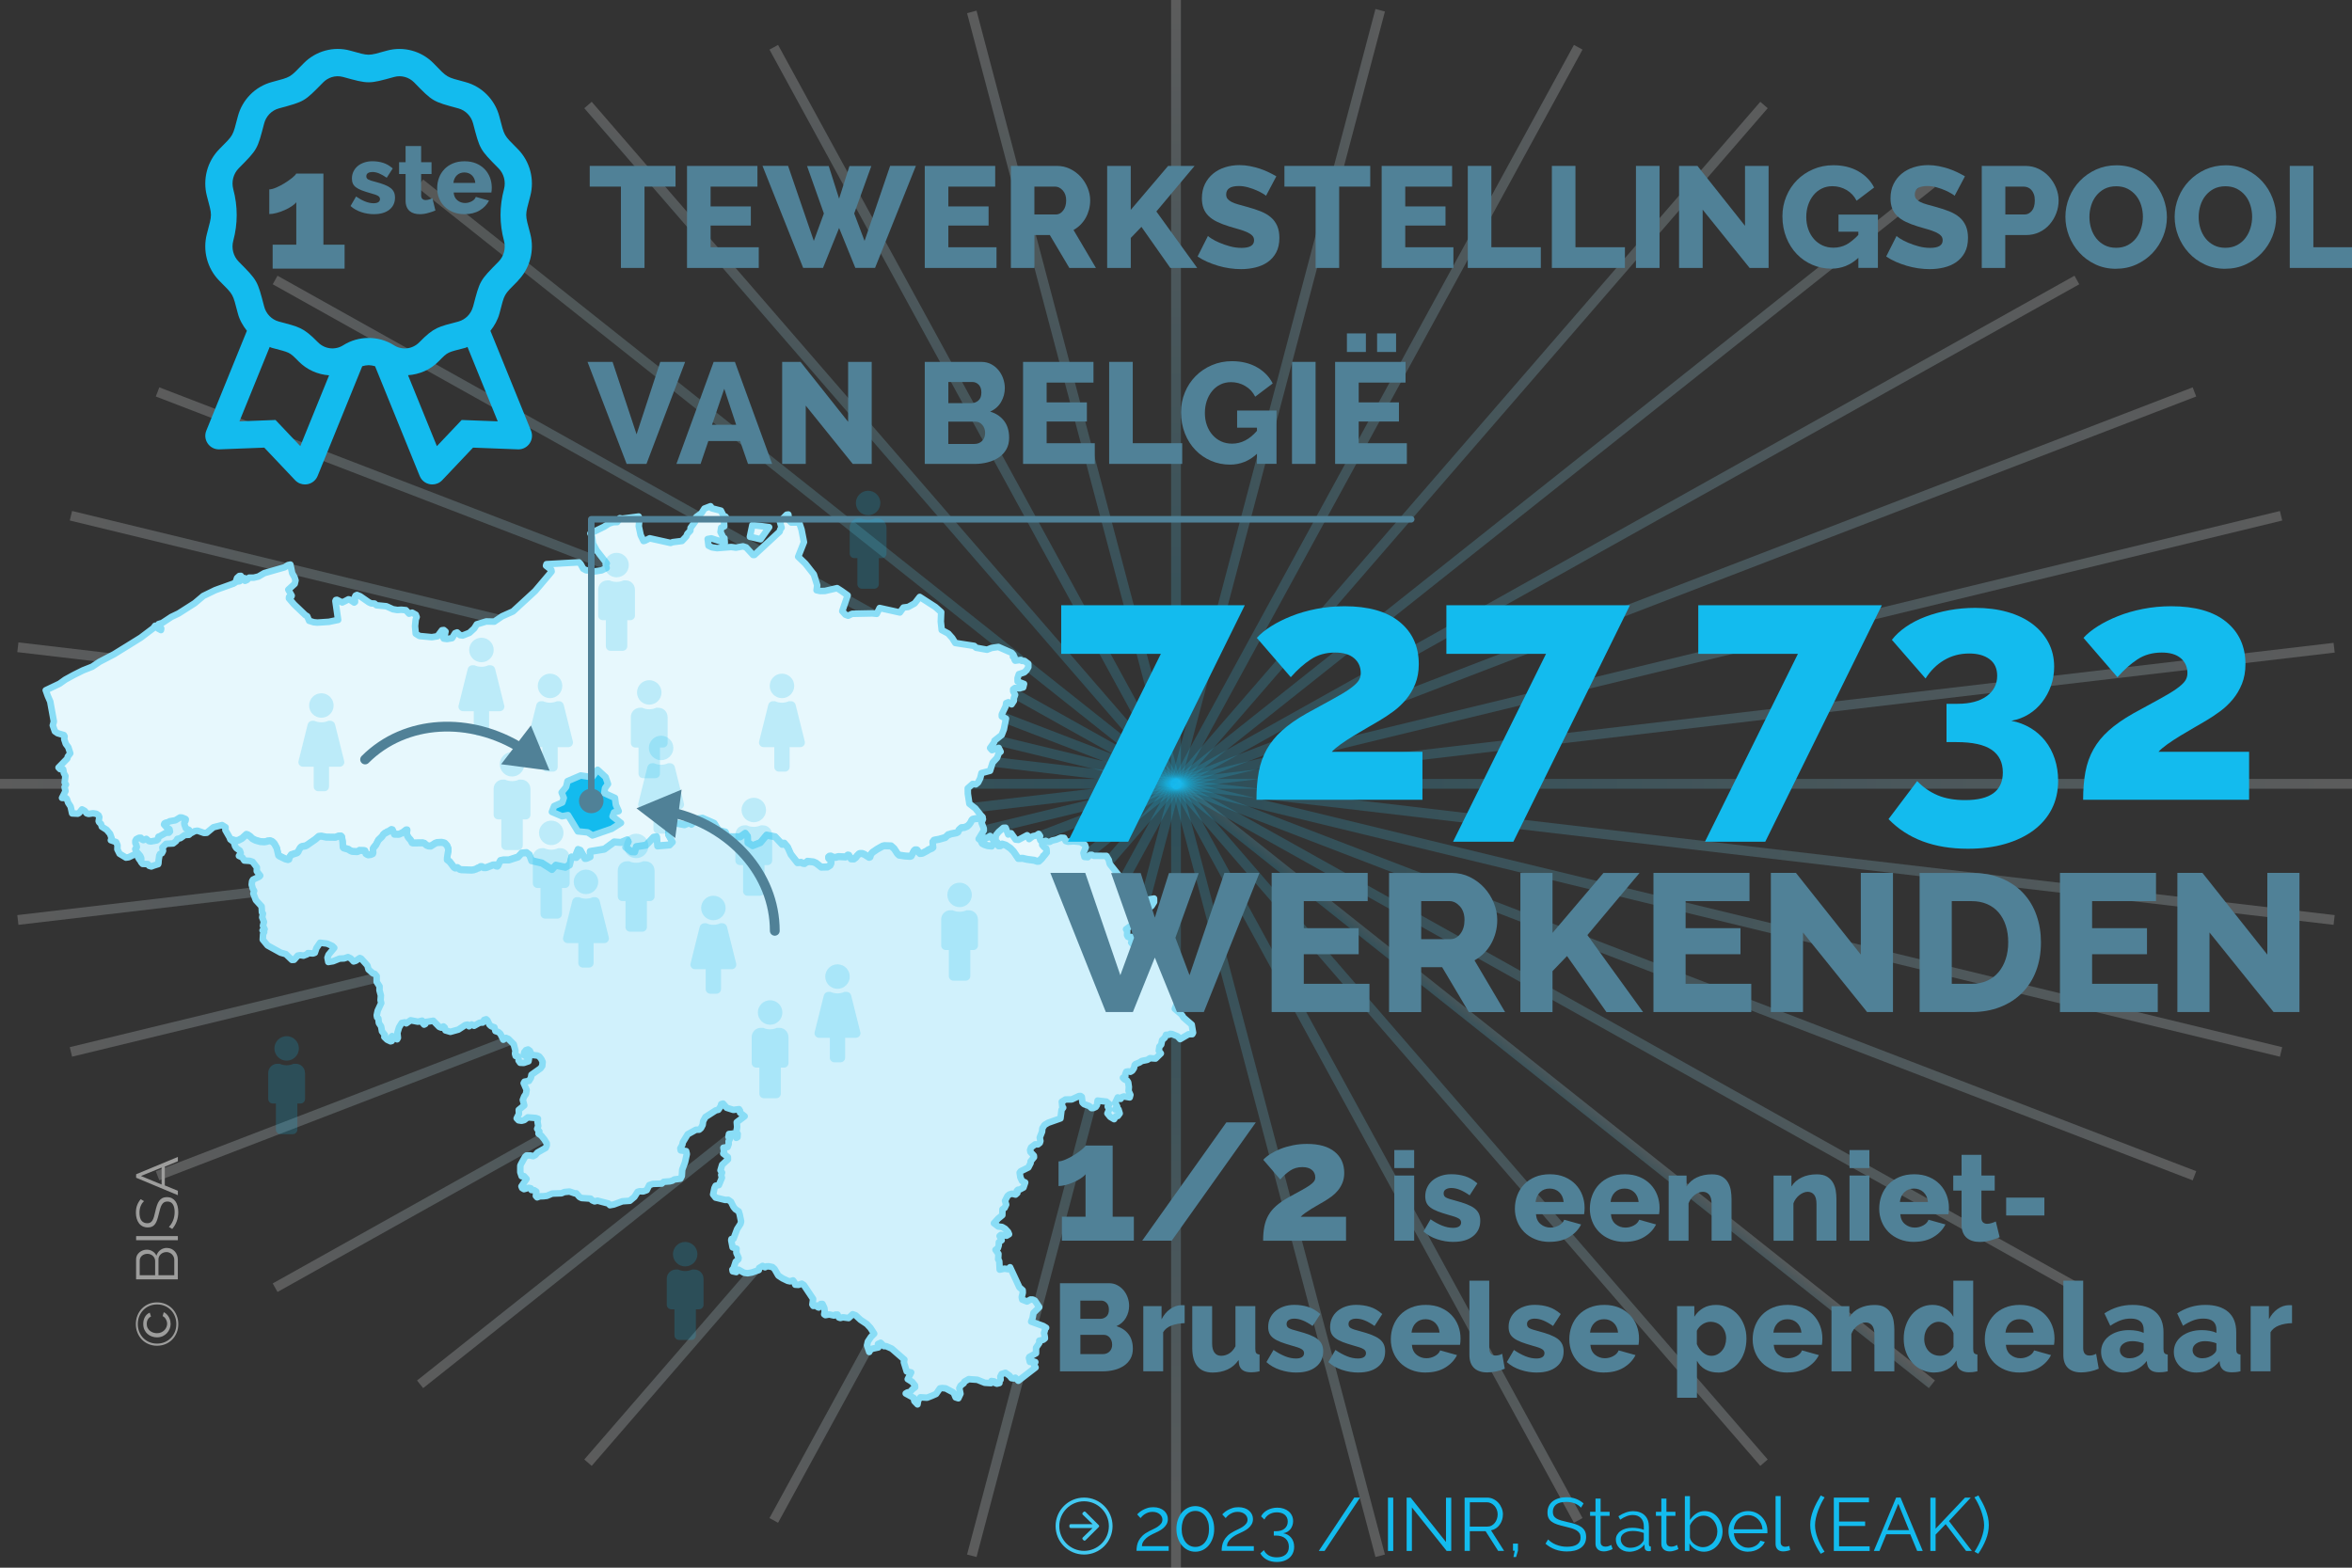 <?xml version="1.0" encoding="UTF-8"?><svg xmlns="http://www.w3.org/2000/svg" xmlns:xlink="http://www.w3.org/1999/xlink" viewBox="0 0 720 480"><rect x="0" y="0" width="720" height="480" fill="#333333" stroke="none"/><defs><style>.cls-1{fill:#508197;}.cls-2{stroke:url(#Dégradé_sans_nom_22);}.cls-2,.cls-3,.cls-4,.cls-5,.cls-6,.cls-7,.cls-8,.cls-9,.cls-10,.cls-11,.cls-12,.cls-13,.cls-14,.cls-15,.cls-16,.cls-17,.cls-18,.cls-19,.cls-20,.cls-21,.cls-22,.cls-23,.cls-24,.cls-25,.cls-26,.cls-27,.cls-28,.cls-29,.cls-30,.cls-31,.cls-32,.cls-33,.cls-34,.cls-35,.cls-36,.cls-37,.cls-38,.cls-39,.cls-40{fill:none;}.cls-2,.cls-3,.cls-4,.cls-5,.cls-6,.cls-41,.cls-8,.cls-9,.cls-10,.cls-11,.cls-12,.cls-13,.cls-14,.cls-15,.cls-16,.cls-17,.cls-18,.cls-20,.cls-21,.cls-22,.cls-23,.cls-24,.cls-25,.cls-26,.cls-27,.cls-28,.cls-29,.cls-30,.cls-31,.cls-32,.cls-33,.cls-34,.cls-35,.cls-36,.cls-37,.cls-38,.cls-40{opacity:.2;}.cls-2,.cls-3,.cls-4,.cls-5,.cls-6,.cls-8,.cls-9,.cls-10,.cls-11,.cls-12,.cls-13,.cls-14,.cls-15,.cls-16,.cls-17,.cls-18,.cls-19,.cls-20,.cls-21,.cls-22,.cls-23,.cls-24,.cls-25,.cls-26,.cls-27,.cls-28,.cls-29,.cls-30,.cls-31,.cls-32,.cls-33,.cls-34,.cls-35,.cls-36,.cls-37,.cls-38,.cls-40{stroke-miterlimit:10;stroke-width:3px;}.cls-3{stroke:url(#Dégradé_sans_nom_21-8);}.cls-4{stroke:url(#Dégradé_sans_nom_22-3);}.cls-5{stroke:url(#Dégradé_sans_nom_22-12);}.cls-6{stroke:url(#Dégradé_sans_nom_21-11);}.cls-7,.cls-19{stroke:#508197;}.cls-7,.cls-19,.cls-42,.cls-43,.cls-44{stroke-linecap:round;}.cls-7,.cls-42,.cls-43,.cls-44{stroke-linejoin:round;stroke-width:2px;}.cls-41,.cls-45,.cls-43{fill:#13bbee;}.cls-41,.cls-46{mix-blend-mode:multiply;}.cls-8{stroke:url(#Dégradé_sans_nom_21-5);}.cls-9{stroke:url(#Dégradé_sans_nom_22-15);}.cls-10{stroke:url(#Dégradé_sans_nom_22-18);}.cls-47{fill:#9d9d9c;}.cls-11{stroke:url(#Dégradé_sans_nom_21-10);}.cls-12{stroke:url(#Dégradé_sans_nom_21-3);}.cls-13{stroke:url(#Dégradé_sans_nom_22-5);}.cls-14{stroke:url(#Dégradé_sans_nom_22-16);}.cls-15{stroke:url(#Dégradé_sans_nom_22-13);}.cls-16{stroke:url(#Dégradé_sans_nom_22-9);}.cls-17{stroke:url(#Dégradé_sans_nom_21-15);}.cls-18{stroke:url(#Dégradé_sans_nom_22-8);}.cls-20{stroke:url(#Dégradé_sans_nom_21);}.cls-21{stroke:url(#Dégradé_sans_nom_21-4);}.cls-48{fill:#42c9f1;}.cls-49{isolation:isolate;}.cls-22{stroke:url(#Dégradé_sans_nom_22-20);}.cls-23{stroke:url(#Dégradé_sans_nom_21-14);}.cls-24{stroke:url(#Dégradé_sans_nom_21-7);}.cls-25{stroke:url(#Dégradé_sans_nom_26);}.cls-26{stroke:url(#Dégradé_sans_nom_21-12);}.cls-27{stroke:url(#Dégradé_sans_nom_21-13);}.cls-42{fill:#e7f8fd;}.cls-42,.cls-43,.cls-44{stroke:#89ddf6;}.cls-28{stroke:url(#Dégradé_sans_nom_22-7);}.cls-50,.cls-39{mix-blend-mode:screen;}.cls-29{stroke:url(#Dégradé_sans_nom_21-2);}.cls-30{stroke:url(#Dégradé_sans_nom_22-4);}.cls-31{stroke:url(#Dégradé_sans_nom_22-19);}.cls-32{stroke:url(#Dégradé_sans_nom_22-6);}.cls-33{stroke:url(#Dégradé_sans_nom_22-2);}.cls-34{stroke:url(#Dégradé_sans_nom_21-6);}.cls-35{stroke:url(#Dégradé_sans_nom_22-10);}.cls-36{stroke:url(#Dégradé_sans_nom_21-9);}.cls-51{mix-blend-mode:darken;}.cls-37{stroke:url(#Dégradé_sans_nom_22-11);}.cls-38{stroke:url(#Dégradé_sans_nom_22-14);}.cls-44{fill:#d0f1fc;}.cls-40{stroke:url(#Dégradé_sans_nom_22-17);}</style><linearGradient id="Dégradé_sans_nom_22" x1="720" y1="240" x2="360" y2="240" gradientUnits="userSpaceOnUse"><stop offset="0" stop-color="#fff"/><stop offset="1" stop-color="#13bbee"/></linearGradient><linearGradient id="Dégradé_sans_nom_21" x1="361.7" y1="250.12" x2="712.83" y2="188.2" gradientUnits="userSpaceOnUse"><stop offset="0" stop-color="#13bbee"/><stop offset="1" stop-color="#fff"/></linearGradient><linearGradient id="Dégradé_sans_nom_21-2" x1="366.44" y1="258.18" x2="691.85" y2="139.74" xlink:href="#Dégradé_sans_nom_21"/><linearGradient id="Dégradé_sans_nom_21-3" x1="372.79" y1="262.62" x2="658.98" y2="97.38" xlink:href="#Dégradé_sans_nom_21"/><linearGradient id="Dégradé_sans_nom_21-4" x1="378.78" y1="262.81" x2="617" y2="62.92" xlink:href="#Dégradé_sans_nom_21"/><linearGradient id="Dégradé_sans_nom_21-5" x1="359.07" y1="148.07" x2="592.34" y2="148.07" xlink:href="#Dégradé_sans_nom_21"/><linearGradient id="Dégradé_sans_nom_21-6" x1="358.87" y1="136.08" x2="541.13" y2="136.08" xlink:href="#Dégradé_sans_nom_21"/><linearGradient id="Dégradé_sans_nom_21-7" x1="358.68" y1="127.24" x2="484.44" y2="127.24" xlink:href="#Dégradé_sans_nom_21"/><linearGradient id="Dégradé_sans_nom_21-8" x1="358.55" y1="121.32" x2="423.96" y2="121.32" xlink:href="#Dégradé_sans_nom_21"/><linearGradient id="Dégradé_sans_nom_22-2" x1="360" y1="0" x2="360" y2="240" xlink:href="#Dégradé_sans_nom_22"/><linearGradient id="Dégradé_sans_nom_22-3" x1="348.12" y1="11.93" x2="309.37" y2="231.71" xlink:href="#Dégradé_sans_nom_22"/><linearGradient id="Dégradé_sans_nom_22-4" x1="332.51" y1="68.21" x2="264.36" y2="186.26" xlink:href="#Dégradé_sans_nom_22"/><linearGradient id="Dégradé_sans_nom_22-5" x1="284.94" y1="118.27" x2="255.06" y2="153.88" xlink:href="#Dégradé_sans_nom_22"/><linearGradient id="Dégradé_sans_nom_26" x1="357.49" y1="243.05" x2="131.11" y2="53.1" gradientUnits="userSpaceOnUse"><stop offset="0" stop-color="#13bbee"/><stop offset="1" stop-color="#ebf0e9"/></linearGradient><linearGradient id="Dégradé_sans_nom_21-9" x1="293.24" y1="121.8" x2="150.98" y2="203.93" xlink:href="#Dégradé_sans_nom_21"/><linearGradient id="Dégradé_sans_nom_21-10" x1="361.07" y1="237.13" x2="47.16" y2="122.87" xlink:href="#Dégradé_sans_nom_21"/><linearGradient id="Dégradé_sans_nom_21-11" x1="362.01" y1="229.14" x2="19.7" y2="168.78" xlink:href="#Dégradé_sans_nom_21"/><linearGradient id="Dégradé_sans_nom_21-12" x1="360.18" y1="219.01" x2="5.29" y2="219.01" xlink:href="#Dégradé_sans_nom_21"/><linearGradient id="Dégradé_sans_nom_22-6" x1="0" x2="360" y2="240" xlink:href="#Dégradé_sans_nom_22"/><linearGradient id="Dégradé_sans_nom_22-7" x1="7.17" y1="291.8" x2="358.3" y2="229.88" xlink:href="#Dégradé_sans_nom_22"/><linearGradient id="Dégradé_sans_nom_22-8" x1="28.15" y1="340.26" x2="353.56" y2="221.82" xlink:href="#Dégradé_sans_nom_22"/><linearGradient id="Dégradé_sans_nom_22-9" x1="61.02" y1="382.62" x2="347.21" y2="217.38" xlink:href="#Dégradé_sans_nom_22"/><linearGradient id="Dégradé_sans_nom_22-10" x1="103" y1="417.08" x2="341.22" y2="217.19" xlink:href="#Dégradé_sans_nom_22"/><linearGradient id="Dégradé_sans_nom_22-11" x1="151.04" y1="443.07" x2="337.56" y2="220.78" xlink:href="#Dégradé_sans_nom_22"/><linearGradient id="Dégradé_sans_nom_22-12" x1="202.36" y1="461.08" x2="337.64" y2="226.76" xlink:href="#Dégradé_sans_nom_22"/><linearGradient id="Dégradé_sans_nom_22-13" x1="254.92" y1="472.33" x2="341.96" y2="233.19" xlink:href="#Dégradé_sans_nom_22"/><linearGradient id="Dégradé_sans_nom_22-14" x1="307.57" y1="478.26" x2="349.92" y2="238.09" xlink:href="#Dégradé_sans_nom_22"/><linearGradient id="Dégradé_sans_nom_22-15" x1="360" y1="480" x2="360" y2="240" xlink:href="#Dégradé_sans_nom_22"/><linearGradient id="Dégradé_sans_nom_21-13" x1="410.63" y1="248.29" x2="371.88" y2="468.07" xlink:href="#Dégradé_sans_nom_21"/><linearGradient id="Dégradé_sans_nom_21-14" x1="450.99" y1="271.92" x2="392.14" y2="433.61" xlink:href="#Dégradé_sans_nom_21"/><linearGradient id="Dégradé_sans_nom_21-15" x1="473.21" y1="303.72" x2="426.79" y2="384.12" xlink:href="#Dégradé_sans_nom_21"/><linearGradient id="Dégradé_sans_nom_22-16" x1="479.21" y1="327.75" x2="472.2" y2="336.1" xlink:href="#Dégradé_sans_nom_22"/><linearGradient id="Dégradé_sans_nom_22-17" x1="541.9" y1="280.21" x2="453.88" y2="354.06" xlink:href="#Dégradé_sans_nom_22"/><linearGradient id="Dégradé_sans_nom_22-18" x1="672.31" y1="300" x2="359.46" y2="300" xlink:href="#Dégradé_sans_nom_22"/><linearGradient id="Dégradé_sans_nom_22-19" x1="698.64" y1="281.04" x2="359.65" y2="281.04" xlink:href="#Dégradé_sans_nom_22"/><linearGradient id="Dégradé_sans_nom_22-20" x1="714.71" y1="260.84" x2="359.82" y2="260.84" xlink:href="#Dégradé_sans_nom_22"/></defs><g class="cls-49"><g id="Fond" class="cls-51"><line class="cls-2" x1="360" y1="240" x2="720" y2="240"/><line class="cls-20" x1="360" y1="240" x2="714.53" y2="198.32"/><line class="cls-29" x1="360" y1="240" x2="698.29" y2="157.92"/><line class="cls-12" x1="360" y1="240" x2="671.77" y2="120"/><line class="cls-21" x1="360" y1="240" x2="635.78" y2="85.73"/><line class="cls-8" x1="360" y1="240" x2="591.4" y2="56.15"/><line class="cls-34" x1="360" y1="240" x2="540" y2="32.15"/><line class="cls-24" x1="360" y1="240" x2="483.13" y2="14.47"/><line class="cls-3" x1="360" y1="239.49" x2="422.51" y2="3.14"/><line class="cls-33" x1="360" y1="240" x2="360"/><line class="cls-4" x1="360" y1="240" x2="297.49" y2="3.65"/><line class="cls-30" x1="360" y1="240" x2="236.87" y2="14.47"/><line class="cls-13" x1="360" y1="240" x2="180" y2="32.15"/><line class="cls-25" x1="360" y1="240" x2="128.6" y2="56.15"/><line class="cls-36" x1="360" y1="240" x2="84.22" y2="85.73"/><line class="cls-11" x1="360" y1="240" x2="48.23" y2="120"/><line class="cls-6" x1="360" y1="240" x2="21.71" y2="157.91"/><line class="cls-26" x1="360" y1="239.85" x2="5.47" y2="198.18"/><line class="cls-32" x1="360" y1="240" y2="240"/><line class="cls-28" x1="360" y1="240" x2="5.47" y2="281.68"/><line class="cls-18" x1="360" y1="240" x2="21.71" y2="322.08"/><line class="cls-16" x1="360" y1="240" x2="48.23" y2="360"/><line class="cls-35" x1="360" y1="240" x2="84.22" y2="394.27"/><line class="cls-37" x1="360" y1="240" x2="128.6" y2="423.85"/><line class="cls-5" x1="360" y1="240" x2="180" y2="447.85"/><line class="cls-15" x1="360" y1="240" x2="236.87" y2="465.53"/><line class="cls-38" x1="360" y1="240" x2="297.49" y2="476.35"/><line class="cls-9" x1="360" y1="240" x2="360" y2="480"/><line class="cls-27" x1="360" y1="240" x2="422.51" y2="476.35"/><line class="cls-23" x1="360" y1="240" x2="483.13" y2="465.53"/><line class="cls-17" x1="360" y1="240" x2="540" y2="447.85"/><line class="cls-14" x1="360" y1="240" x2="591.4" y2="423.85"/><line class="cls-40" x1="360" y1="240" x2="635.78" y2="394.27"/><line class="cls-10" x1="360" y1="240" x2="671.77" y2="360"/><line class="cls-31" x1="360" y1="240" x2="698.29" y2="322.09"/><line class="cls-22" x1="360" y1="240" x2="714.53" y2="281.68"/></g><g id="Carte"><g class="cls-50"><polygon id="polyline3461" class="cls-42" points="70.57 256.85 72.22 257.32 73 257.17 74.09 256.6 75.43 255.38 75.83 255.5 76.62 256.03 77.25 256.67 78.24 257.17 79.7 257.59 80.92 257.66 81.78 257.51 81.9 257.4 82.71 257.32 83.37 257.59 83.98 258.19 84.71 259.52 85.17 261.53 85.22 261.72 85.45 261.95 87.29 262.86 88.15 263.09 88.48 262.97 88.61 262.41 89.14 261.61 90.99 261 91.31 260.66 91.49 260.2 92 259.37 92.38 259.1 93.46 258.91 93.89 258.72 96.52 256.9 97.58 255.99 98.37 255.92 99.89 256.22 102.7 256.26 103.68 255.88 104.39 255.88 104.62 256.11 104.87 257.59 104.97 259.25 105.2 259.52 106.64 259.94 107.25 260.36 107.83 260.58 109.35 260.66 109.75 260.51 110.01 260.28 111.45 260.32 111.75 260.43 111.96 261.23 112.36 261.49 112.71 261.65 113.52 261.53 114.13 261.27 114.26 260.92 114.16 259.9 114.28 259.56 115.09 258.57 115.85 257.09 116.96 256.03 117.34 255.42 117.87 254.97 118.3 254.82 118.53 254.59 118.79 254.55 119.82 253.9 120.13 253.98 120.71 255.31 122.12 255.35 123.24 254.85 124.33 254.02 124.63 254.02 124.53 255.04 124.68 255.8 125.19 256.56 125.64 257.02 126.1 257.89 126.4 258 129.46 257.96 129.71 258.08 129.94 258.12 130.55 258.69 131.13 258.91 131.89 258.95 133.25 258.08 133.79 257.89 135.18 257.81 136.01 258 136.26 258.15 136.9 258.88 137.23 259.79 137.23 260.51 137.15 260.66 136.87 262.48 136.85 263.09 137.66 263.73 138.95 265.44 139.35 265.67 140.03 265.55 140.74 266.09 141.32 266.2 144.33 266.31 144.99 266.24 145.78 265.97 146.28 265.67 146.51 265.67 147.12 265.25 147.52 265.25 148.03 265.55 148.84 265.55 150.91 264.76 151.49 264.72 151.82 265.02 152.28 265.1 152.48 264.91 152.91 263.88 153.21 263.39 154.1 263.2 155.79 263.2 158.6 262.29 159.69 261.11 161.16 260.96 162.07 261.64 162.72 263.43 165.89 264.15 168.97 266.12 170.14 264.83 173.07 265.44 174.39 264.72 174.97 262.29 176.43 262.44 176.97 261.91 177.22 261.15 176.41 261.34 176.94 260.01 177.67 260.28 179.04 262.75 179.57 262.71 180.71 262.18 180.63 260.62 185.01 259.9 188.02 257.7 190.07 257.85 192.02 257.05 192.35 257.62 191.46 259.25 193.33 260.7 194.34 260.74 194.77 259.14 197.78 258.69 200.09 256.26 201.01 256.12 201.27 258.91 204.97 258.61 205.88 257.66 204.61 255.42 204.64 254.36 205.27 253.45 205.09 251.55 209.52 252.42 211.22 251.74 211.67 252.27 213.49 250.64 215.06 250.45 218.63 252.01 219.99 254.17 222.07 254.7 222.68 256.11 226.57 256.14 228.14 255.04 228.87 255.99 228.9 257.89 230.39 258.84 232.77 257.89 234.67 255.61 237.27 256.11 239.44 258.42 239.42 258.27 239.55 258.08 240.08 258.08 241.12 259.29 242.1 261.49 244.1 264.04 245.26 263.96 245.72 264.23 246.3 264.3 246.55 264.04 247.19 263.81 247.19 263.62 248.98 263.81 249.79 264.15 251.39 265.4 253.31 265.36 254.14 264.83 254.42 264.26 254.5 263.85 254.3 263.16 253.94 263.01 253.66 262.71 253.61 262.33 253.92 262.06 254.35 262.02 254.88 262.33 255.71 262.44 256.7 262.18 258.85 262.29 259.53 261.72 259.84 261.76 260.52 262.86 261.4 262.9 262.06 262.4 262.26 262.06 262.92 261.38 263.22 261.23 263.93 261.23 264.59 261.49 266.03 262.4 266.36 262.29 266.64 261.42 267.09 260.89 268.54 259.9 270.16 258.99 270.74 258.84 272.79 258.91 273.75 259.79 274.71 261.27 275.22 261.72 277.07 262 278.63 262.1 278.98 261.99 279.77 260.43 280.12 260.13 280.65 260.13 280.83 260.24 281.21 260.85 281.61 261.23 282.35 261.15 283.82 260.39 284.14 260.13 285.36 259.6 285.66 259.33 285.51 257.7 285.92 257.17 287.53 256.86 289.38 256.33 290.27 255.46 290.44 255.5 291.05 255.23 292.82 254.89 293.3 254.63 293.53 254.02 294.29 253.34 295.2 253.26 296.13 252.88 296.69 252.35 297.2 251.63 297.48 251.02 297.78 250.76 298.59 250.57 299.93 250.49 300.71 250.08 300.73 250.09 300.71 250.08 300.66 250.03 300.23 249.57 298.57 247.51 297.24 246.48 296.75 246.1 296.28 243.08 296.25 241.37 296.59 241.07 297.75 240.03 297.82 240.04 298.6 240.13 298.72 240.15 299.11 239.83 299.4 239.61 299.64 239.14 299.83 238.76 300.07 238.28 300.13 238.06 300.34 237.19 300.46 236.7 300.76 236.62 301.34 236.47 302.53 236.15 303.08 236 303.87 233.49 305.23 232.02 305.76 230.57 306.19 230.25 306.31 230.16 305.79 229.11 305.73 228.99 305.6 229.04 303.67 229.68 303.54 229.54 303.1 229.03 304.32 227.3 304.45 226.77 306.64 225.03 307.1 223.84 307.31 223.31 307.51 222.27 307.95 220.02 306.68 219.37 306.67 218.72 307.49 217.02 307.88 216.2 308.01 215.28 308.13 215.23 308.63 215.03 308.7 215.01 308.87 215.12 309.68 215.65 309.84 215.39 310.36 214.59 310.35 213.8 310.48 213.46 310.75 212.74 310.17 211.7 310.16 211.04 310.3 210.94 310.71 210.64 312.11 210.75 312.28 210.71 313.22 210.47 313.43 209.59 313.48 209.41 313.36 209.37 311.52 208.66 311.51 208.42 311.5 207.6 311.52 207.55 311.9 206.41 312.41 206.25 313.56 205.86 314.25 205.2 314.79 204.27 314.79 204.25 314.79 204.19 314.78 203.22 313.64 202.38 312.81 202.35 312.53 202.06 311.3 202.22 310.78 202.29 310.57 201.96 310.56 201.17 310.08 201.05 310.27 200.52 309.7 199.87 309.4 199.74 305.63 198.09 303.54 198.39 302.15 198.93 300.77 198.69 299.1 198.38 299.09 198.38 298.8 198.33 298.24 197.77 292.44 196.87 291.5 195.36 290.38 194.1 290.38 194.09 290.3 194 289.67 193.65 288.28 192.91 288 190.31 288.02 189.82 288.1 187.77 288.12 187.43 286.32 185.84 281.55 182.77 280.24 184.44 280.01 184.74 278.03 185.83 277.11 185.95 276.57 186.02 275.48 187.53 273.83 187.17 273.71 187.14 269.28 186.16 268.38 187.95 267.08 187.81 260.86 187.94 259.64 188.52 259.08 188.31 258.81 188.21 257.84 187.13 257.89 186.97 259.48 182.28 257.51 180.89 256.98 180.55 256.25 180.08 252.51 180.94 251.1 180.97 249.97 180.72 250.17 179.22 249.17 175.99 249.14 175.88 246.58 172.62 246.09 172.14 244.34 170.46 246.11 165.99 245.36 162.14 244.65 160 242.23 160 241.93 159.71 241.56 159.36 241.33 157.53 240.81 157.6 240.26 158.15 238.74 159.7 239.26 161.57 238.92 161.96 238.65 162.8 237.37 163.97 231.64 169.27 230.95 169.91 230.54 169.92 228.4 167.59 228.13 167.51 227.45 167.29 225.28 167.68 223.86 167.49 219.51 167.83 217.97 167.6 216.89 167.08 216.64 165.04 217.76 164.84 221.87 166.17 221.77 164.79 221.41 164.57 221.34 164.44 220.57 162.88 220.77 161.57 221.72 161.16 221.63 159.63 222.27 158.47 222.1 158.19 221.47 157.91 220.68 156.35 217.95 155.65 217.58 155.1 217.51 155 215.64 155.72 214.74 157.12 214.19 157.53 213.29 158.19 213.18 158.27 212.8 158.82 212.78 159.74 211.41 161.62 211.32 162.5 210.41 163.45 210.11 164.22 208.77 165.64 205.96 165.99 205.27 166.24 204.95 166.17 202.98 165.73 199.99 165.07 198.89 164.82 197.41 165.56 197 165.65 196.12 163.84 195.54 161.1 195.72 159.25 195.52 158.15 190.51 158.8 190.24 158.76 189.73 158.67 188.95 159.85 187.73 159.89 187.29 160.03 186.43 160.31 184.92 161.28 180.74 163.33 181.27 164.46 181.51 166.44 182.65 168.55 185.74 172.51 185.42 172.83 185.71 173.89 184.18 174.63 182.16 174.94 181.67 175.02 181 174.66 180.56 174.65 179.45 174.63 178.53 174.13 177.75 172.7 177.24 172.18 171.76 172.49 171.7 172.5 168.98 172.65 168.96 172.65 167.3 172.74 167.15 173.21 168.76 174.46 168.86 174.99 168.08 175.94 168.08 175.94 163.8 180.99 157.04 187.21 153.68 188.71 153.53 188.82 152.37 189.61 151.31 190.33 149.16 190.28 148.87 190.27 145.97 191.15 145.16 192.43 143.7 193.77 141.64 194.58 140.82 194.47 139.93 193.64 139.32 193.87 138.39 195.39 136.83 195.66 135.83 195.52 135.63 195.03 136.17 194.35 136.38 193.36 135.86 192.91 135.29 192.98 134.52 194.02 133.92 194.81 132.19 195.09 128.81 194.77 128.39 194.73 128.03 194.51 127.98 194.48 127.26 194.02 127.05 191.71 127.26 189.68 127.55 188.92 127.27 188.2 126.16 187.59 125.23 187.91 124.23 186.82 124.08 186.81 122.81 186.69 121.66 186.77 120.33 186.55 120.28 186.54 118.26 185.62 115.25 185.32 114.65 184.8 113.63 184.75 112.91 184.41 110.25 182.57 109.32 182.19 109.28 182.17 109.26 182.18 108.84 182.38 108.61 182.88 108.68 184.29 108.42 184.49 107.99 184.21 107.02 183.56 106.67 183.5 105.65 184.04 104.77 184.46 103.13 183.66 102.91 183.7 102.81 183.72 102.76 183.84 102.68 184.03 103.51 189.8 102.39 190.03 100.7 190.39 99.94 190.44 98.13 190.56 97.11 190.62 96.08 190.52 96.01 190.51 95.1 190.22 94.64 190.08 94.05 188.69 93.45 188.32 91.9 186.84 89.99 185.02 89.82 184.82 88.45 183.22 88.48 182.79 88.76 182.55 89.21 182.62 89.3 182.38 88.72 181.35 88.26 180.55 90.21 178.77 90.46 177.72 90.16 176.75 89.45 175.52 88.89 172.87 88.89 172.87 88.16 173.02 87.13 173.7 84.46 174.46 80.91 175.48 79.1 176.53 77.67 176.87 77.21 176.87 76.25 176.87 75.63 177.58 75 177.84 74.87 177.02 74.14 176.97 73.39 177.95 72.93 178.03 73.74 176.33 73.26 176.36 72.57 176.98 72.14 178.28 71.47 178.69 68.58 179.73 66.81 180.36 65.86 180.71 62.24 182.47 59.6 184.69 54.66 187.84 52.46 188.89 50.66 190.08 49.65 190.74 48.54 191.08 49.35 192.42 49.28 192.92 48.87 192.7 48.42 192.46 48.2 191.88 48.18 191.85 48.16 191.84 47.48 191.6 46.95 192.33 46.6 192.6 46.59 192.6 43.11 195.23 39.11 197.72 37.63 198.63 34.92 200.31 31.87 201.9 30.45 202.64 30.32 202.73 28.22 204.14 25.41 205.25 22.74 206.58 22.73 206.59 22.67 206.62 22.31 206.81 19.99 208.08 19.47 208.45 18.24 209.33 17.7 209.59 14.66 211.04 14 211.36 14.02 211.37 14.45 212.59 14.64 213.11 15.06 214.07 15.28 214.58 15.38 214.79 15.55 215.76 16.49 220.92 16.16 222.1 16.81 223.94 17.07 224.11 17.6 224.49 19.55 225.07 19.77 225.46 19.66 226.31 20.14 227.76 20.32 227.99 20.9 228.78 21.51 230.65 20.75 231.67 20.59 232.27 18.65 234.26 17.92 235.01 18.38 235.49 19.34 235.56 19.54 236.69 20.03 237.62 19.79 239.57 20.19 240.21 19.77 240.98 20.05 242.22 18.99 244.31 20.18 244.33 20.46 244.6 20.86 245.77 21.62 246.95 22.08 249.05 23.8 249.14 24.21 248.93 25.1 247.82 25.4 247.98 25.94 248.27 26.09 248.47 26.52 249.02 27.09 249.21 28.46 249.01 29.52 249.18 29.87 249.43 30.17 249.64 30.4 250.19 30.21 251.42 30.33 251.73 30.92 252.29 31.17 253.12 32.67 254.08 33.69 255.3 34.16 256.59 33.94 257.26 35.55 257.83 35.97 258.75 35.94 260.06 36.61 261.4 38.57 262.59 39.4 262.47 41.28 261.56 42.03 261.99 42.58 263.03 43.18 263.74 43.6 264.26 44.76 264.29 45.18 264.3 45.6 264.84 46.26 265.05 46.46 264.97 47.05 264.74 47.57 264.59 48.37 264.34 48.49 263.35 48.68 261.76 48.93 261.22 49.47 261.01 49.81 260.37 49.65 259.23 50.8 258.11 51.14 258.09 52.54 258.02 52.93 257.99 53.85 257.28 54.25 256.6 55.16 256.37 56.05 255.74 56.5 255.42 56.9 255.4 57.75 255.36 57.99 255.35 59.62 254.47 59.86 254.43 60.45 254.34 60.98 254.52 62.44 255.03 62.93 255.01 63.28 254.99 65.32 253.3 65.63 253.22 66.64 252.97 67.39 252.78 67.99 252.63 69.05 253.29 69 254.17 70.54 256.84 70.57 256.85"/><polygon id="polyline3456" class="cls-44" points="57.8 255.61 56.95 255.65 56.56 255.67 56.11 255.99 55.22 256.63 54.3 256.85 53.9 257.54 52.99 258.25 52.59 258.27 51.19 258.34 50.85 258.36 49.71 259.48 49.87 260.62 49.53 261.26 48.98 261.47 48.74 262.01 48.54 263.6 48.42 264.59 47.62 264.84 47.11 265 46.52 265.22 46.32 265.3 45.66 265.09 45.23 264.55 44.82 264.54 43.66 264.51 43.23 264 43.23 262.73 42.93 262.05 41.59 260.49 41.41 259.96 41.89 259.35 41.71 258.71 41.44 258.14 41.44 257.46 41.74 256.93 42.57 256.51 43.13 256.51 43.54 257.08 43.89 257.23 44.8 256.85 45.58 257.53 46.17 257.65 47.99 257.31 48.39 256.97 48.42 256.39 48.52 256.17 48.7 256.17 50.77 254.99 51.73 254.95 52.04 254.61 51.88 253.89 50.92 253.25 50.21 252.45 50.34 252.11 50.8 251.88 51.3 251.8 51.96 251.46 53.7 251.16 55.12 250.29 55.7 250.32 56.74 250.74 56.87 250.86 56.79 251.35 56.41 251.96 56.46 252.45 56.89 253.63 57.88 254.12 57.8 255.14 57.85 255.49 57.82 255.61 57.8 255.61"/><polygon id="polyline3461-2" class="cls-44" points="70.57 257.04 72.22 257.51 73 257.36 74.09 256.79 75.43 255.57 75.83 255.69 76.62 256.22 77.25 256.86 78.24 257.36 79.7 257.77 80.92 257.85 81.78 257.7 81.9 257.58 82.71 257.51 83.37 257.77 83.98 258.38 84.71 259.71 85.17 261.72 85.22 261.91 85.45 262.14 87.29 263.05 88.15 263.28 88.48 263.16 88.61 262.6 89.14 261.8 90.99 261.19 91.31 260.85 91.49 260.39 92 259.56 92.38 259.29 93.46 259.1 93.89 258.91 96.52 257.09 97.58 256.18 98.37 256.1 99.89 256.41 102.7 256.45 103.68 256.07 104.39 256.07 104.62 256.29 104.87 257.77 104.97 259.44 105.2 259.71 106.64 260.13 107.25 260.54 107.83 260.77 109.35 260.85 109.75 260.7 110.01 260.47 111.45 260.51 111.75 260.62 111.96 261.42 112.36 261.68 112.71 261.83 113.52 261.72 114.13 261.45 114.26 261.11 114.16 260.09 114.28 259.75 115.09 258.76 115.85 257.28 116.96 256.22 117.34 255.61 117.87 255.16 118.3 255 118.53 254.78 118.79 254.74 119.82 254.09 120.13 254.17 120.71 255.5 122.12 255.54 123.24 255.04 124.33 254.21 124.63 254.21 124.53 255.23 124.68 255.99 125.19 256.75 125.64 257.2 126.1 258.08 126.4 258.19 129.46 258.15 129.71 258.27 129.94 258.31 130.55 258.87 131.13 259.1 131.89 259.14 133.25 258.27 133.79 258.08 135.18 258 136.01 258.19 136.26 258.34 136.9 259.06 137.23 259.97 137.23 260.7 137.15 260.85 136.87 262.67 136.85 263.28 137.66 263.92 138.95 265.63 139.35 265.86 140.03 265.74 140.74 266.27 141.32 266.39 144.33 266.5 144.99 266.42 145.78 266.16 146.28 265.86 146.51 265.86 147.12 265.44 147.52 265.44 148.03 265.74 148.84 265.74 150.91 264.94 151.49 264.91 151.82 265.21 152.28 265.29 152.48 265.1 152.91 264.07 153.21 263.58 154.1 263.39 155.79 263.39 158.6 262.48 159.69 261.3 161.16 261.15 162.07 261.83 162.72 263.62 165.89 264.34 168.97 266.31 170.14 265.02 173.07 265.63 174.39 264.91 174.97 262.48 176.43 262.63 176.97 262.1 177.22 261.34 176.41 261.53 176.94 260.2 177.67 260.47 179.04 262.93 179.57 262.9 180.71 262.37 180.63 260.81 185.01 260.09 188.02 257.89 190.07 258.04 192.02 257.24 192.35 257.81 191.46 259.44 193.33 260.88 194.34 260.92 194.77 259.33 197.78 258.87 200.09 256.45 201.01 256.31 201.27 259.1 204.97 258.8 205.88 257.85 204.61 255.61 204.64 254.55 205.27 253.64 205.09 251.74 209.52 252.61 211.22 251.93 211.67 252.46 213.49 250.83 215.06 250.64 218.63 252.2 219.99 254.36 222.07 254.89 222.68 256.29 226.57 256.33 228.14 255.23 228.87 256.18 228.9 258.08 230.39 259.02 232.77 258.08 234.67 255.8 237.27 256.29 239.44 258.61 239.42 258.46 239.55 258.27 240.08 258.27 241.12 259.48 242.1 261.68 244.1 264.22 245.26 264.15 245.72 264.41 246.3 264.49 246.55 264.22 247.19 264 247.19 263.81 248.98 264 249.79 264.34 251.39 265.59 253.31 265.55 254.14 265.02 254.42 264.45 254.5 264.03 254.3 263.35 253.94 263.2 253.66 262.9 253.61 262.52 253.92 262.25 254.35 262.21 254.88 262.52 255.71 262.63 256.7 262.36 258.85 262.48 259.53 261.91 259.84 261.95 260.52 263.05 261.4 263.09 262.06 262.59 262.26 262.25 262.92 261.57 263.22 261.42 263.93 261.42 264.59 261.68 266.03 262.59 266.36 262.48 266.64 261.61 267.09 261.08 268.54 260.09 270.16 259.18 270.74 259.03 272.79 259.1 273.75 259.97 274.71 261.45 275.22 261.91 277.07 262.19 278.63 262.29 278.98 262.17 279.77 260.62 280.12 260.32 280.65 260.32 280.83 260.43 281.21 261.04 281.61 261.42 282.35 261.34 283.82 260.58 284.14 260.32 285.36 259.79 285.66 259.52 285.51 257.89 285.92 257.36 287.53 257.05 289.38 256.52 290.27 255.65 290.44 255.69 291.05 255.42 292.82 255.08 293.3 254.81 293.53 254.21 294.29 253.52 295.2 253.45 296.13 253.07 296.69 252.54 297.2 251.82 297.48 251.21 297.78 250.94 298.59 250.75 299.93 250.68 300.71 250.27 300.73 250.28 300.9 250.81 300.46 251.88 301.15 253.65 301.16 254.28 299.67 256.73 299.59 256.86 299.74 256.97 300.35 257.41 300.36 257.41 300.37 257.41 300.33 257.62 300.66 258.31 301.35 258.68 302.26 258.99 303.57 259.14 304.33 258.15 304.71 257.93 305.29 258.04 305.67 259.06 306.28 259.03 306.78 258.53 307.92 258.87 309.31 259.82 310.28 260.81 311.72 262.93 313.11 262.9 314.35 263.2 316.6 263.5 317.51 263.81 318.04 263.77 318.88 262.97 319.28 262.48 319.33 262.25 319.46 262.25 320.42 261.04 320.24 259.94 319.61 259.56 319.05 258.87 319.03 258.04 319.26 257.82 319.5 257.8 320.09 257.45 320.94 257.79 321.4 257.75 322.05 257.37 322.87 257.18 323.36 257.07 324.73 256.49 325.75 256.54 326.25 257.51 326.91 257.72 328.68 257.6 330.74 257.8 332.1 258.66 332.37 259.41 331.67 261.16 331.74 261.43 331.98 262.38 332.27 262.4 333 262.46 333.67 261.77 334.23 261.73 334.82 262.04 336.51 262.05 338.69 262.06 339.42 263.3 339.73 264.55 342.58 268.15 342.95 268.67 343.38 268.89 344.05 270.22 344.41 270.94 345.36 271.26 345.81 271.41 345.24 271.94 344.1 272.97 344.6 273.97 345.2 274.4 345.14 274.81 345.37 275.12 345.95 275.02 346.83 274.39 348.3 274.59 349.79 275.2 350.11 275.33 351.12 275.51 353.28 275.12 353.29 276.18 352.54 277.37 351.64 278.13 351.39 279.34 351.2 280.25 350.74 280.66 349.99 279.92 349.46 279.8 348.98 280.84 347.62 282 346.98 282.85 344.71 284.52 345.07 285.12 345.02 286.33 345.28 286.83 345.91 287.1 346.33 286.88 346.66 287.47 346.64 288.01 346.28 288.57 347.24 289.78 347.71 290.57 347.9 290.9 348.42 291.02 349.19 293.01 349.71 293.07 351.04 292.25 351.72 292.12 351.97 292.25 352.51 292.55 353.13 292.26 354.33 292.16 355.02 292.87 355.42 292.99 356.69 292.73 356.98 292.95 358.77 293.35 360.12 294.16 360.19 295.24 359.76 296.19 359.59 296.55 359.76 297.19 359.88 297.68 360.32 297.93 362.76 299.35 362.87 301.25 362.03 302.48 361.75 303.57 361.84 303.98 362.05 304.94 360.02 307.89 359.64 308.89 361.5 310.45 361.96 311 362.29 311.56 364.81 313.73 365.22 316.2 364.99 316.64 364.8 316.64 363.82 316.67 361.27 318.16 360.51 317.32 359.71 316.99 358.79 316.61 358.21 316.55 357.91 316.81 356.94 316.84 356.62 317.66 356.14 318.11 355.75 318.48 355.47 319.85 354.92 320.45 354.74 321.73 355.36 322.54 353.75 324.11 352.03 324 351.23 324.51 349.51 324.86 348.84 325.31 347.58 325.82 347.35 326.07 347.13 327.04 346.62 327.82 346.04 328.17 345.4 328.03 345.07 328.09 344.78 328.15 344.68 328.39 344.54 328.74 344.46 328.93 344.5 329.5 344.16 329.73 343.76 330 344.22 330.47 345.01 330.85 345.36 331.36 345.57 332.83 345.48 334.01 346.04 335.23 345.83 336.01 344.08 335.71 343.46 335.91 343.05 336.47 342.38 336.12 342.17 336.01 341.41 337.61 342 338.82 341.84 339.02 341.35 339.67 341.79 339.68 342.4 339.69 342.77 340.91 342.19 341.69 341.64 341.73 341.37 342.14 341.06 342.67 339.87 341.97 339.01 340.91 339.55 339.66 339.09 338.82 339.6 338.07 338.69 337.3 338.44 337.27 336 336.98 335.82 338.32 335.43 338.92 334.69 339.27 334.14 339.28 333.46 338.66 333.38 338.63 331.87 338.08 331.37 337.59 331.16 335.84 330.91 335.66 330.77 335.57 330.46 335.59 330.28 335.6 328.09 336.62 326.15 336.65 325.04 337.33 325.21 339 325.47 339.15 324.96 339.82 324.64 342.44 320.87 343.77 319.75 344.44 319.09 345.48 319 346.51 318.58 347.56 318.29 348.3 318.49 349.35 318.31 349.92 317.73 350.39 316.89 350.37 315.65 351.3 315.34 352.11 315.44 352.71 316.49 353.85 316.53 354.31 315.48 355.61 315.49 356.11 314.8 357.46 312.46 358.62 312.14 359.06 312.36 360.49 312.47 360.72 312.52 360.83 312.84 361.54 312.86 361.58 313.83 362.06 313.37 363.42 313.31 363.6 312.16 364.21 311.61 364.28 311.26 364.63 311.43 365.28 310.89 365.76 309.82 365.49 308.99 365.72 308.42 366.2 307.66 367.68 308.01 368.83 307.54 369.83 306.87 370.28 306.83 372.06 306.46 372.37 305.56 373.11 304.26 374.53 305.6 375.54 306.76 375.68 307.7 376.23 308.62 377.22 308.72 377.49 308.89 377.9 308.56 378.1 308.15 378.35 307.94 378.32 307.5 378.25 306.78 378.15 306.45 378.1 306.41 378.09 306 378.44 306.63 379.74 305.77 380.35 305.75 381.25 305.48 382.13 304.75 382.68 305 383.03 305.64 383.91 305.56 385.57 305.89 386.13 306.03 388.74 307.54 388.44 308.53 388.61 309.2 388.01 311.56 393.08 312.05 394.15 312.45 394.51 313.06 395.05 313.1 395.79 312.77 397.17 312.94 397.92 314.39 398.5 315.47 397.89 316.18 397.91 316.82 398.25 318.14 400.23 316.37 402 316.1 403.56 315.7 404.57 315.67 404.66 319.34 405.99 320.24 406.54 319.99 406.72 319.78 407.58 319.74 407.73 319.59 408.11 319.83 409.31 319.87 409.79 319.33 410.23 318.37 410.45 318.15 410.5 318.16 411.18 318.02 411.39 317.16 412.66 317.15 414.35 315.12 415.47 314.99 415.78 315.27 417 316.38 416.86 316.93 417.04 316.52 417.88 317.01 418.69 316.16 419.35 314.44 420.67 314.06 420.97 313.58 421.34 312.57 422.12 311.74 422.76 311.45 422.47 311.17 422.18 310.83 421.83 310.32 422.06 309.65 421.98 309.03 421.2 308.67 420.95 307.77 420.32 306.62 420.72 306.23 421.49 306.3 422.43 305.96 422.9 305.94 423.47 305.17 423.66 304.59 423.45 304.33 422.96 303.5 422.84 303.35 423.5 301.46 423.38 299.17 422.46 297.17 422.32 296.56 422.27 295.26 423.01 295.01 423.54 294.07 424.24 293.67 425.06 294.02 426.74 293.76 427.29 293.37 428.13 292.54 427.86 292 426.56 291.65 426.25 289.49 425.1 288.43 425 287.73 425.1 286.55 426.81 285.16 427.42 283.79 427.95 281.75 427.83 281.1 428.71 280.91 429.75 280.87 430 279.92 429.02 279.68 427.99 277.26 426.66 277.81 426.33 278.01 426.31 278.53 426.23 279.37 425.34 280.15 424.74 280.09 424.18 279.26 423.13 277.88 422.27 278.93 420.22 277.56 419.9 276.69 417.08 276.85 416.29 273.19 413.11 272.97 412.92 272 412.49 271.23 412.16 270.6 412.17 269.58 411.13 268.77 411.51 268.88 412.56 266.99 412.96 266.28 413.5 266.1 413.95 265.42 411.93 265.67 410.78 266.63 409.34 267.61 408.35 266.48 406.6 266.04 406.12 265.36 405.39 263.43 404.11 261.94 402.73 261.03 402.4 259.78 403.57 258.05 403.34 257.24 403.54 256.78 403.38 256.39 402.5 255.76 402.51 255.31 402.79 253.85 402.47 252.68 402.67 252.31 402.42 252.47 401.53 252.44 401.31 252.35 400.47 251.77 399.25 251.23 399.26 250.62 400.34 250.25 400.17 250.06 399.73 248.97 399.85 248.69 399.41 248.92 397.72 246.08 393.46 245.43 393.04 244.44 393.41 243.75 393.37 243.44 393.35 243.15 392.56 242.77 392.04 241.86 392.33 241.13 392.17 239.57 391.42 238.27 390.57 237.37 389 237.12 388.56 236.47 387.96 235.37 387.73 234.64 387.74 234.19 388.02 233.68 387.73 233.45 387.6 232.38 388.25 232.3 388.87 230.14 389.63 228.87 389.84 227.77 389.7 226.11 388.77 225.75 388.78 225.4 389.49 224.3 389.26 224.2 388.73 224.55 388.37 225.22 386.32 226.02 385.59 226.1 385.14 225.41 383.57 225.47 382.33 224.27 381.92 223.84 379.72 223.92 379.37 224.56 379.27 224.7 378.87 225.06 377.91 225.42 376.96 225.66 376.32 226.7 374.7 226.87 373.98 226.44 371.87 226.14 370.91 225.11 370.23 224.55 369.54 223.77 367.97 222.93 367.37 222.02 367.4 219.63 366.82 219.07 366.69 218.31 365.73 218.71 363.78 219.06 363.06 220.06 362.86 220.59 361.58 220.9 360.83 220.99 360.62 220.78 359.74 221.04 359.03 220.56 358.34 221.06 356.64 222.84 355 222.82 354.29 221.4 353.18 221.68 352.82 221.45 351.41 222.73 351.2 223.07 350.31 223.04 349.43 223.39 348.8 223 348.1 223.16 347.21 224.71 347.08 225.39 348.39 225.75 348.2 225.81 347.14 225.43 346.71 225.66 345.02 225.53 343.61 226.52 342.86 226.91 342.57 227.95 341.78 226.54 340.67 226.52 340.05 226.23 339.61 224.5 339.83 222.46 339.19 221.97 338.63 221.34 337.9 220.78 338.08 220.61 338.71 219.91 339.79 219.09 339.99 218.71 340.23 216.33 341.77 215.94 342.02 215.25 343.28 215.1 344.43 214.58 345.42 214.04 345.88 213.03 345.91 210.51 347.31 210.14 347.92 209.44 349.07 209.03 349.74 208.87 350.54 208.27 351.62 208.38 352.23 210.04 352.45 210.25 353.33 209.69 355.91 208.84 358.14 208.72 360.09 208.29 360.9 206.38 361.14 205.84 361.5 205.49 361.59 205.02 361.71 203.2 361.85 202.58 362.4 199.84 362.49 198.75 362.87 197.98 364.4 196.9 364.79 195.8 364.74 195.17 364.93 194.73 365.64 194.21 366.47 192.79 367.66 190.51 367.82 190.06 367.99 187.9 368.79 186.72 369.01 186.24 368.49 185.5 368.3 182.92 367.63 182.02 367.84 181.27 367.51 180.8 367 178.05 366.82 177.4 366.49 176.44 365.38 175.99 365.39 174.32 364.83 173.93 364.87 172.77 364.98 171.87 365.36 169.04 365.46 167.42 366.14 166.42 366.26 165.91 366.28 165.24 366.3 164.43 366.6 164.04 366.17 164.17 364.84 163.52 364.42 162.69 364.37 162.59 364.09 162.49 363.84 161.84 363.69 160.4 364.1 159.84 363.76 159.63 363.24 160.74 361.62 161.19 360.97 160.42 360.12 159.69 360.14 159.28 358.92 159.28 357.5 159.29 356.88 159.54 356.34 160.74 354.18 161.18 353.8 162.28 353.77 163.2 354 163.92 353.62 164.54 352.89 167.05 351.47 167.38 350.75 167.36 350.04 166.67 348.92 165.71 347.72 164.86 347.13 164.85 346.77 165.11 346.41 164.92 346.2 164.44 345.64 164.77 344.74 164.58 343.67 164.54 343.43 164.68 342.54 163.94 342.3 162.91 342.22 161.55 342.12 160.48 342.95 159.66 343.16 158.74 343.02 158.17 342.42 158.85 341.07 158.8 339.83 160.49 338.45 160.24 337.48 160.12 337.05 160.05 336.78 160.47 335.7 160.99 334.98 161.22 333.73 160.31 331.64 160.57 331.19 161.94 330.96 162.54 329.97 162.69 329.08 165.46 327.12 165.99 326.39 166.12 325.15 165.72 324.28 165.08 323.47 164.48 323.18 163.19 323.04 162.52 322.54 162.22 321.75 161.65 321.33 161.01 321.53 160.49 322.17 160.33 322.97 161.94 324.06 161.79 324.95 160.34 325.45 159.23 325.4 158.75 324.71 158.71 323.83 158.41 323.31 157.86 323.33 157.65 322.63 157.8 321.74 157.58 320.92 157.26 319.72 156.89 319.36 156.68 319.15 155.63 318.1 154.88 317.78 154.07 318.34 153.17 316.52 152.6 316.01 151.66 315.69 151.34 314.55 150.4 314.23 149.83 313.73 149.59 313.21 149.22 312.42 148.84 312.08 148.2 312.28 147.77 313.09 146.86 313.13 145.99 313.61 145.14 314.08 144.39 313.67 143.58 314.23 143.1 313.72 142.46 313.83 141.96 314.17 140.31 315.25 137.87 315.93 136.36 315.49 136.14 314.62 135.75 314.28 135.12 314.66 134.47 314.42 132.63 312.54 130.35 312.91 130.19 313.53 129.83 313.72 129.15 312.95 129.22 312.51 127.94 312.83 125.71 312.39 124.37 313.33 123.93 313.02 122.98 313.21 122.16 314.56 121.65 316.27 121.81 317.77 121.56 318.22 120.04 317.23 119.77 317.5 119.92 318.74 119.56 318.84 118.52 318.35 117.65 317.51 117.81 316.88 116.93 315.77 116.67 314.28 115.98 313.24 115.82 311.84 115.44 311.5 115.32 310.88 115.62 309.46 116.71 307.11 116.5 306.25 116.57 305.29 116.6 304.81 116.17 303.2 116.19 302 115.74 301.3 115.3 300.62 115.3 299.47 115.31 298.85 114.72 298.17 114.16 298.02 112.81 296.84 112.75 296.62 112.47 295.61 110.57 293.5 110.15 293.33 108.89 294.18 108.25 294.38 107.38 293.45 106.53 293.04 105.34 293.45 103.96 293.51 101.96 294.31 100.5 294.55 100.25 293.23 100.57 292.34 100.76 292.11 102.32 290.22 101.73 289.63 100.12 288.91 97.98 288.65 96.86 290.29 96.38 291.73 95.83 291.93 95 291.88 94.65 291.85 94.26 291.83 94 292.19 93.8 292.26 92.91 292.6 91.98 292.46 91.15 292.59 90.23 293.64 90.01 293.88 89.37 293.91 87.52 292.14 85.92 291.69 81.92 289.49 81.31 288.75 80.44 287.7 80.54 286.01 80.87 285.38 80.38 284.87 81.01 284.49 80.5 283.45 80.62 282.98 80.8 282.28 80.27 280.89 80.49 279.73 80.18 279.31 80.15 278.66 80.11 277.95 80.09 277.54 78.94 276.27 78.32 275.59 77.76 274.1 77.56 273.59 77.8 272.78 77.39 272.09 77.05 270.87 77.18 269.8 77.46 269.33 79.38 268.42 79.66 268.1 78.6 266.74 78.61 266.35 78.63 265.57 77.33 263.87 77.1 263.79 76.5 263.59 74.79 263.48 74.19 262.54 73.14 262.06 73.69 261.19 73.42 260.45 72.36 259.68 71.96 259.08 71.75 258.37 71.61 257.86 70.54 257.03 70.57 257.04"/><polygon id="polyline3456-2" class="cls-42" points="300.35 257.22 300.36 257.22 300.81 257.16 301.52 256.49 301.82 256.66 301.89 256.7 302.67 256.22 303.09 255.96 303.1 255.99 303.11 255.99 303.69 256.8 304.09 256.78 304.77 256.75 304.89 255.72 305.72 254.71 307.15 253.47 307.83 253.43 307.99 253.83 308.65 255.51 309.53 255.12 310.91 257.07 311.76 257.16 314.43 255.74 314.73 255.99 315.04 256.92 315.96 256.2 316.17 256.03 317.18 255.83 317.96 255.32 318.4 256.01 318.24 256.57 318.48 257.28 318.91 257.66 319.26 257.63 319.03 257.85 319.05 258.69 319.61 259.37 320.24 259.75 320.42 260.85 319.46 262.06 319.33 262.06 319.28 262.29 318.88 262.78 318.04 263.58 317.51 263.62 316.6 263.31 314.35 263.01 313.11 262.71 311.72 262.75 310.28 260.62 309.31 259.63 307.92 258.69 306.78 258.34 306.28 258.84 305.67 258.88 305.29 257.85 304.71 257.74 304.33 257.96 303.57 258.95 302.26 258.8 301.35 258.5 300.66 258.12 300.33 257.43 300.37 257.22 300.35 257.22"/><polygon id="polygon3448" class="cls-43" points="181.37 255.8 179.9 254.85 176.89 254.55 173.88 249.58 172.06 249.92 168.95 248.59 169.63 246.81 172.13 245.71 172.59 244.31 171.93 242.64 173.3 240.97 173.73 239.18 177.78 237.44 181.24 237.97 182.94 235.69 185.39 237.93 186.12 240.06 185.21 241.31 184.98 242.82 188.25 244.31 188.53 246.43 189.39 248.36 187.97 248.74 187.51 249.96 190.09 251.97 187.29 253.75 181.37 255.8"/><polygon id="polygon3458" class="cls-42" points="235.45 161.41 232.83 165.11 229.56 164.35 230.32 160.75 235.45 161.41"/></g><polyline class="cls-7" points="181 245.43 181 159 432 159"/><circle class="cls-1" cx="181" cy="245.24" r="3.76"/><path class="cls-41" d="M185,288.76h-3.28v6.09c0,.78-.63,1.41-1.41,1.41h-1.87c-.78,0-1.41-.63-1.41-1.41v-6.09h-3.28c-.92,0-1.59-.86-1.36-1.75l2.81-11.25c.15-.59.76-1.07,1.36-1.07h.67c1.39.64,2.96.61,4.29,0h.67c.61,0,1.22.48,1.36,1.07l2.81,11.25c.22.89-.45,1.75-1.36,1.75ZM183.13,270.01c0,2.07-1.68,3.75-3.75,3.75s-3.75-1.68-3.75-3.75,1.68-3.75,3.75-3.75,3.75,1.68,3.75,3.75Z"/><path class="cls-41" d="M224,296.76h-3.28v6.09c0,.78-.63,1.41-1.41,1.41h-1.87c-.78,0-1.41-.63-1.41-1.41v-6.09h-3.28c-.92,0-1.59-.86-1.36-1.75l2.81-11.25c.15-.59.76-1.07,1.36-1.07h.67c1.39.64,2.96.61,4.29,0h.67c.61,0,1.22.48,1.36,1.07l2.81,11.25c.22.89-.45,1.75-1.36,1.75ZM222.13,278.01c0,2.07-1.68,3.75-3.75,3.75s-3.75-1.68-3.75-3.75,1.68-3.75,3.75-3.75,3.75,1.68,3.75,3.75Z"/><path class="cls-41" d="M262,317.76h-3.28v6.09c0,.78-.63,1.41-1.41,1.41h-1.87c-.78,0-1.41-.63-1.41-1.41v-6.09h-3.28c-.92,0-1.59-.86-1.36-1.75l2.81-11.25c.15-.59.76-1.07,1.36-1.07h.67c1.39.64,2.96.61,4.29,0h.67c.61,0,1.22.48,1.36,1.07l2.81,11.25c.22.89-.45,1.75-1.36,1.75ZM260.13,299.01c0,2.07-1.68,3.75-3.75,3.75s-3.75-1.68-3.75-3.75,1.68-3.75,3.75-3.75,3.75,1.68,3.75,3.75Z"/><path class="cls-41" d="M104,234.76h-3.28v6.09c0,.78-.63,1.41-1.41,1.41h-1.87c-.78,0-1.41-.63-1.41-1.41v-6.09h-3.28c-.92,0-1.59-.86-1.36-1.75l2.81-11.25c.15-.59.76-1.07,1.36-1.07h.67c1.39.64,2.96.61,4.29,0h.67c.61,0,1.22.48,1.36,1.07l2.81,11.25c.22.89-.45,1.75-1.36,1.75ZM102.13,216.01c0,2.07-1.68,3.75-3.75,3.75s-3.75-1.68-3.75-3.75,1.68-3.75,3.75-3.75,3.75,1.68,3.75,3.75Z"/><path class="cls-41" d="M245,228.76h-3.28v6.09c0,.78-.63,1.41-1.41,1.41h-1.87c-.78,0-1.41-.63-1.41-1.41v-6.09h-3.28c-.92,0-1.59-.86-1.36-1.75l2.81-11.25c.15-.59.76-1.07,1.36-1.07h.67c1.39.64,2.96.61,4.29,0h.67c.61,0,1.22.48,1.36,1.07l2.81,11.25c.22.89-.45,1.75-1.36,1.75ZM243.13,210.01c0,2.07-1.68,3.75-3.75,3.75s-3.75-1.68-3.75-3.75,1.68-3.75,3.75-3.75,3.75,1.68,3.75,3.75Z"/><path class="cls-41" d="M153,217.76h-3.28v6.09c0,.78-.63,1.41-1.41,1.41h-1.87c-.78,0-1.41-.63-1.41-1.41v-6.09h-3.28c-.92,0-1.59-.86-1.36-1.75l2.81-11.25c.15-.59.76-1.07,1.36-1.07h.67c1.39.64,2.96.61,4.29,0h.67c.61,0,1.22.48,1.36,1.07l2.81,11.25c.22.89-.45,1.75-1.36,1.75ZM151.13,199.01c0,2.07-1.68,3.75-3.75,3.75s-3.75-1.68-3.75-3.75,1.68-3.75,3.75-3.75,3.75,1.68,3.75,3.75Z"/><path class="cls-41" d="M208,247.76h-3.28v6.09c0,.78-.63,1.41-1.41,1.41h-1.87c-.78,0-1.41-.63-1.41-1.41v-6.09h-3.28c-.92,0-1.59-.86-1.36-1.75l2.81-11.25c.15-.59.76-1.07,1.36-1.07h.67c1.39.64,2.96.61,4.29,0h.67c.61,0,1.22.48,1.36,1.07l2.81,11.25c.22.89-.45,1.75-1.36,1.75ZM206.13,229.01c0,2.07-1.68,3.75-3.75,3.75s-3.75-1.68-3.75-3.75,1.68-3.75,3.75-3.75,3.75,1.68,3.75,3.75Z"/><path class="cls-41" d="M174,228.76h-3.28v6.09c0,.78-.63,1.41-1.41,1.41h-1.87c-.78,0-1.41-.63-1.41-1.41v-6.09h-3.28c-.92,0-1.59-.86-1.36-1.75l2.81-11.25c.15-.59.76-1.07,1.36-1.07h.67c1.39.64,2.96.61,4.29,0h.67c.61,0,1.22.48,1.36,1.07l2.81,11.25c.22.89-.45,1.75-1.36,1.75ZM172.13,210.01c0,2.07-1.68,3.75-3.75,3.75s-3.75-1.68-3.75-3.75,1.68-3.75,3.75-3.75,3.75,1.68,3.75,3.75Z"/><path class="cls-41" d="M162.38,241.51v7.97c0,.78-.63,1.41-1.41,1.41h-.94v7.97c0,.78-.63,1.41-1.41,1.41h-3.75c-.78,0-1.41-.63-1.41-1.41v-7.97h-.94c-.78,0-1.41-.63-1.41-1.41v-7.97c0-1.55,1.26-2.81,2.81-2.81h.67c1.39.64,2.96.61,4.29,0h.67c1.55,0,2.81,1.26,2.81,2.81ZM160.5,234.01c0,2.07-1.68,3.75-3.75,3.75s-3.75-1.68-3.75-3.75,1.68-3.75,3.75-3.75,3.75,1.68,3.75,3.75Z"/><path class="cls-41" d="M200.38,266.51v7.97c0,.78-.63,1.41-1.41,1.41h-.94v7.97c0,.78-.63,1.41-1.41,1.41h-3.75c-.78,0-1.41-.63-1.41-1.41v-7.97h-.94c-.78,0-1.41-.63-1.41-1.41v-7.97c0-1.55,1.26-2.81,2.81-2.81h.67c1.39.64,2.96.61,4.29,0h.67c1.55,0,2.81,1.26,2.81,2.81ZM198.5,259.01c0,2.07-1.68,3.75-3.75,3.75s-3.75-1.68-3.75-3.75,1.68-3.75,3.75-3.75,3.75,1.68,3.75,3.75Z"/><path class="cls-41" d="M215.38,391.51v7.97c0,.78-.63,1.41-1.41,1.41h-.94v7.97c0,.78-.63,1.41-1.41,1.41h-3.75c-.78,0-1.41-.63-1.41-1.41v-7.97h-.94c-.78,0-1.41-.63-1.41-1.41v-7.97c0-1.55,1.26-2.81,2.81-2.81h.67c1.39.64,2.96.61,4.29,0h.67c1.55,0,2.81,1.26,2.81,2.81ZM213.5,384.01c0,2.07-1.68,3.75-3.75,3.75s-3.75-1.68-3.75-3.75,1.68-3.75,3.75-3.75,3.75,1.68,3.75,3.75Z"/><path class="cls-41" d="M93.38,328.51v7.97c0,.78-.63,1.41-1.41,1.41h-.94v7.97c0,.78-.63,1.41-1.41,1.41h-3.75c-.78,0-1.41-.63-1.41-1.41v-7.97h-.94c-.78,0-1.41-.63-1.41-1.41v-7.97c0-1.55,1.26-2.81,2.81-2.81h.67c1.39.64,2.96.61,4.29,0h.67c1.55,0,2.81,1.26,2.81,2.81ZM91.5,321.01c0,2.07-1.68,3.75-3.75,3.75s-3.75-1.68-3.75-3.75,1.68-3.75,3.75-3.75,3.75,1.68,3.75,3.75Z"/><path class="cls-41" d="M174.38,262.51v7.97c0,.78-.63,1.41-1.41,1.41h-.94v7.97c0,.78-.63,1.41-1.41,1.41h-3.75c-.78,0-1.41-.63-1.41-1.41v-7.97h-.94c-.78,0-1.41-.63-1.41-1.41v-7.97c0-1.55,1.26-2.81,2.81-2.81h.67c1.39.64,2.96.61,4.29,0h.67c1.55,0,2.81,1.26,2.81,2.81ZM172.5,255.01c0,2.07-1.68,3.75-3.75,3.75s-3.75-1.68-3.75-3.75,1.68-3.75,3.75-3.75,3.75,1.68,3.75,3.75Z"/><path class="cls-41" d="M204.38,219.51v7.97c0,.78-.63,1.41-1.41,1.41h-.94v7.97c0,.78-.63,1.41-1.41,1.41h-3.75c-.78,0-1.41-.63-1.41-1.41v-7.97h-.94c-.78,0-1.41-.63-1.41-1.41v-7.97c0-1.55,1.26-2.81,2.81-2.81h.67c1.39.64,2.96.61,4.29,0h.67c1.55,0,2.81,1.26,2.81,2.81ZM202.5,212.01c0,2.07-1.68,3.75-3.75,3.75s-3.75-1.68-3.75-3.75,1.68-3.75,3.75-3.75,3.75,1.68,3.75,3.75Z"/><path class="cls-41" d="M236.38,255.51v7.97c0,.78-.63,1.41-1.41,1.41h-.94v7.97c0,.78-.63,1.41-1.41,1.41h-3.75c-.78,0-1.41-.63-1.41-1.41v-7.97h-.94c-.78,0-1.41-.63-1.41-1.41v-7.97c0-1.55,1.26-2.81,2.81-2.81h.67c1.39.64,2.96.61,4.29,0h.67c1.55,0,2.81,1.26,2.81,2.81ZM234.5,248.01c0,2.07-1.68,3.75-3.75,3.75s-3.75-1.68-3.75-3.75,1.68-3.75,3.75-3.75,3.75,1.68,3.75,3.75Z"/><path class="cls-41" d="M241.38,317.51v7.97c0,.78-.63,1.41-1.41,1.41h-.94v7.97c0,.78-.63,1.41-1.41,1.41h-3.75c-.78,0-1.41-.63-1.41-1.41v-7.97h-.94c-.78,0-1.41-.63-1.41-1.41v-7.97c0-1.55,1.26-2.81,2.81-2.81h.67c1.39.64,2.96.61,4.29,0h.67c1.55,0,2.81,1.26,2.81,2.81ZM239.5,310.01c0,2.07-1.68,3.75-3.75,3.75s-3.75-1.68-3.75-3.75,1.68-3.75,3.75-3.75,3.75,1.68,3.75,3.75Z"/><path class="cls-41" d="M194.38,180.51v7.97c0,.78-.63,1.41-1.41,1.41h-.94v7.97c0,.78-.63,1.41-1.41,1.41h-3.75c-.78,0-1.41-.63-1.41-1.41v-7.97h-.94c-.78,0-1.41-.63-1.41-1.41v-7.97c0-1.55,1.26-2.81,2.81-2.81h.67c1.39.64,2.96.61,4.29,0h.67c1.55,0,2.81,1.26,2.81,2.81ZM192.5,173.01c0,2.07-1.68,3.75-3.75,3.75s-3.75-1.68-3.75-3.75,1.68-3.75,3.75-3.75,3.75,1.68,3.75,3.75Z"/><path class="cls-41" d="M299.38,281.51v7.97c0,.78-.63,1.41-1.41,1.41h-.94v7.97c0,.78-.63,1.41-1.41,1.41h-3.75c-.78,0-1.41-.63-1.41-1.41v-7.97h-.94c-.78,0-1.41-.63-1.41-1.41v-7.97c0-1.55,1.26-2.81,2.81-2.81h.67c1.39.64,2.96.61,4.29,0h.67c1.55,0,2.81,1.26,2.81,2.81ZM297.5,274.01c0,2.07-1.68,3.75-3.75,3.75s-3.75-1.68-3.75-3.75,1.68-3.75,3.75-3.75,3.75,1.68,3.75,3.75Z"/><path class="cls-41" d="M271.38,161.51v7.97c0,.78-.63,1.41-1.41,1.41h-.94v7.97c0,.78-.63,1.41-1.41,1.41h-3.75c-.78,0-1.41-.63-1.41-1.41v-7.97h-.94c-.78,0-1.41-.63-1.41-1.41v-7.97c0-1.55,1.26-2.81,2.81-2.81h.67c1.39.64,2.96.61,4.29,0h.67c1.55,0,2.81,1.26,2.81,2.81ZM269.5,154.01c0,2.07-1.68,3.75-3.75,3.75s-3.75-1.68-3.75-3.75,1.68-3.75,3.75-3.75,3.75,1.68,3.75,3.75Z"/></g><g id="Dessin"><polygon class="cls-39" points="274.05 399.83 274.05 399.83 0 241.61 237.34 104.58 511.38 262.8 511.38 262.81 274.05 399.83"/><path class="cls-45" d="M158.57,85.92c3.66-3.73,5.1-9.2,3.77-14.29-1.66-6.3-1.66-5.33,0-11.64,1.34-5.08-.11-10.55-3.77-14.29-4.58-4.61-4.05-3.83-5.71-10.05-1.34-5.11-5.3-9.14-10.34-10.51-6.07-1.65-5.37-1.19-9.83-5.79-3.7-3.76-9.15-5.23-14.2-3.86-6.12,1.7-5.23,1.67-11.32,0-5.01-1.38-10.49.1-14.19,3.87-4.51,4.6-3.7,4.11-9.82,5.78-5.04,1.37-9.01,5.39-10.35,10.5-1.66,6.26-1.14,5.43-5.71,10.06-3.66,3.73-5.1,9.2-3.77,14.29,1.66,6.29,1.66,5.32,0,11.64-1.34,5.08.11,10.55,3.77,14.29,4.58,4.61,4.05,3.83,5.71,10.05.52,1.99,1.54,3.74,2.77,5.31l-12.42,30.57c-1.12,2.75.91,5.74,3.85,5.74.14,0-.76.03,13.89-.53l9.44,9.97c.84.89,1.93,1.3,3.02,1.3,1.61,0,3.18-.92,3.87-2.59l13.66-33.6c.53-.18,1.41-.33,1.97-.33s1.44.15,1.96.33l13.66,33.6c.68,1.67,2.26,2.59,3.87,2.59,1.08,0,2.18-.42,3.02-1.3l9.44-9.97c14.64.56,13.74.53,13.89.53,2.94,0,4.97-2.99,3.85-5.74l-12.42-30.56c1.23-1.57,2.24-3.32,2.77-5.3,1.66-6.27,1.14-5.44,5.71-10.06ZM91.93,136.6c-5.88-6.21-4.31-4.55-7.59-8.01-4.77.18-2.46.09-11.04.42l9.26-22.78c.21.07.38.2.59.25,5.7,1.53,5.33,1.2,8.23,4.14,2.59,2.64,5.93,4.05,9.36,4.3l-8.81,21.68ZM152.37,129.01c-8.57-.33-6.28-.24-11.04-.42-3.27,3.46-1.7,1.8-7.59,8.01l-8.83-21.72c3.44-.24,6.79-1.62,9.38-4.26,2.97-3.02,2.56-2.65,8.23-4.14.21-.06.39-.18.59-.25l9.26,22.78ZM144.81,93.86c-.59,2.23-2.3,3.99-4.48,4.59-6.15,1.63-7.39,1.68-11.97,6.35-2.08,2.11-5.26,2.5-7.75.91-4.72-2.98-10.82-2.98-15.54,0-2.47,1.57-5.66,1.2-7.75-.92-4.53-4.6-5.76-4.67-11.97-6.34-2.18-.59-3.9-2.35-4.48-4.59-2.1-7.98-1.96-7.86-7.82-13.77-1.61-1.64-2.25-4.07-1.65-6.33q2.12-7.93,0-15.87c-.59-2.26.04-4.69,1.65-6.33,5.84-5.91,5.71-5.74,7.82-13.78.59-2.23,2.3-3.99,4.48-4.58,8.02-2.19,7.73-2.03,13.58-7.97,1.35-1.38,3.6-2.33,6.06-1.67,7.93,2.18,7.77,2.19,15.7,0,2.13-.59,4.48.05,6.07,1.66,5.8,5.96,5.7,5.84,13.58,7.98,2.17.59,3.89,2.35,4.48,4.59,2.1,7.98,1.96,7.86,7.82,13.77,1.61,1.64,2.25,4.07,1.65,6.33q-2.13,7.95,0,15.87c.59,2.26-.04,4.69-1.65,6.33-5.84,5.91-5.71,5.74-7.82,13.78Z"/><path class="cls-19" d="M237.18,285c0-17.44-13.44-32.11-31.64-36.3"/><polygon class="cls-1" points="208.65 241.76 194.84 247.49 206.7 256.59 208.65 241.76"/><path class="cls-19" d="M111.77,232.54c12.33-12.33,32.2-13.2,48.05-3.3"/><polygon class="cls-1" points="153.41 234 168.24 235.95 162.52 222.13 153.41 234"/></g><g id="NL"><g class="cls-46"><path class="cls-45" d="M355.36,200.2h-30.5v-14.89h56.2l-35.7,72.42h-18.46l28.46-57.53Z"/><path class="cls-45" d="M384.63,244.88c0-3.2.24-6.05.71-8.57.47-2.52,1.29-4.81,2.45-6.88s2.72-3.99,4.69-5.76c1.97-1.77,4.45-3.5,7.45-5.2,3.2-1.77,5.86-3.23,8.01-4.39,2.14-1.16,3.84-2.18,5.1-3.06,1.26-.88,2.16-1.68,2.7-2.4.54-.71.82-1.55.82-2.5,0-1.9-.68-3.43-2.04-4.59-1.36-1.16-3.3-1.73-5.81-1.73-2.86,0-5.34.7-7.45,2.09-2.11,1.39-4.15,3.21-6.12,5.46l-10.4-12.04c1.09-1.22,2.55-2.41,4.39-3.57,1.84-1.16,3.91-2.19,6.22-3.11,2.31-.92,4.84-1.65,7.6-2.19,2.75-.54,5.63-.82,8.62-.82,7.34,0,12.97,1.6,16.88,4.79,3.91,3.2,5.87,7.51,5.87,12.95,0,2.24-.36,4.25-1.07,6.02-.71,1.77-1.65,3.35-2.8,4.74-1.16,1.39-2.45,2.62-3.88,3.67-1.43,1.06-2.89,2.02-4.39,2.91-1.02.61-2.24,1.33-3.67,2.14-1.43.82-2.84,1.65-4.23,2.5-1.39.85-2.69,1.7-3.88,2.55-1.19.85-2.09,1.62-2.7,2.29h27.74v14.69h-50.8Z"/><path class="cls-45" d="M473.27,200.2h-30.5v-14.89h56.2l-35.7,72.42h-18.46l28.46-57.53Z"/><path class="cls-45" d="M550.38,200.2h-30.5v-14.89h56.2l-35.7,72.42h-18.46l28.46-57.53Z"/><path class="cls-45" d="M615.76,220.7c2.11.41,4.04,1.14,5.81,2.19,1.77,1.06,3.28,2.38,4.54,3.98,1.26,1.6,2.23,3.44,2.91,5.51.68,2.08,1.02,4.3,1.02,6.68,0,3.2-.65,6.07-1.94,8.62-1.29,2.55-3.15,4.72-5.56,6.53-2.42,1.8-5.32,3.2-8.72,4.18-3.4.99-7.21,1.48-11.42,1.48-10.34,0-18.43-3.03-24.28-9.08l8.77-11.63c1.84,1.9,3.93,3.35,6.27,4.34,2.35.99,5.15,1.48,8.42,1.48,7.68,0,11.53-2.82,11.53-8.47,0-3.06-1.14-5.37-3.42-6.94-2.28-1.56-5.86-2.35-10.76-2.35h-3.06v-11.73h3.37c3.81,0,6.78-.78,8.93-2.35,2.14-1.56,3.21-3.64,3.21-6.22,0-2.24-.78-3.94-2.35-5.1-1.56-1.16-3.64-1.73-6.22-1.73-2.79,0-5.32.66-7.6,1.99-2.28,1.33-4.2,3.21-5.76,5.66l-10.3-11.83c1.09-1.43,2.52-2.75,4.28-3.98,1.77-1.22,3.77-2.26,6.02-3.11,2.24-.85,4.66-1.51,7.24-1.99,2.58-.47,5.24-.71,7.96-.71,3.6,0,6.9.42,9.89,1.27,2.99.85,5.54,2.08,7.65,3.67,2.11,1.6,3.74,3.5,4.9,5.71,1.16,2.21,1.73,4.68,1.73,7.39,0,2.04-.32,3.98-.97,5.81-.65,1.84-1.55,3.5-2.7,5-1.16,1.5-2.53,2.74-4.13,3.72-1.6.99-3.35,1.65-5.25,1.99Z"/><path class="cls-45" d="M637.69,244.88c0-3.2.24-6.05.71-8.57.47-2.52,1.29-4.81,2.45-6.88s2.72-3.99,4.69-5.76c1.97-1.77,4.45-3.5,7.45-5.2,3.2-1.77,5.86-3.23,8.01-4.39,2.14-1.16,3.84-2.18,5.1-3.06,1.26-.88,2.16-1.68,2.7-2.4.54-.71.82-1.55.82-2.5,0-1.9-.68-3.43-2.04-4.59-1.36-1.16-3.3-1.73-5.81-1.73-2.86,0-5.34.7-7.45,2.09-2.11,1.39-4.15,3.21-6.12,5.46l-10.4-12.04c1.09-1.22,2.55-2.41,4.39-3.57,1.84-1.16,3.91-2.19,6.22-3.11,2.31-.92,4.84-1.65,7.6-2.19,2.75-.54,5.63-.82,8.62-.82,7.34,0,12.97,1.6,16.88,4.79,3.91,3.2,5.87,7.51,5.87,12.95,0,2.24-.36,4.25-1.07,6.02-.71,1.77-1.65,3.35-2.8,4.74-1.16,1.39-2.45,2.62-3.88,3.67-1.43,1.06-2.89,2.02-4.39,2.91-1.02.61-2.24,1.33-3.67,2.14-1.43.82-2.84,1.65-4.23,2.5-1.39.85-2.69,1.7-3.88,2.55-1.19.85-2.09,1.62-2.7,2.29h27.74v14.69h-50.8Z"/><path class="cls-1" d="M340.14,267.33h9.06l4.32,13.62,4.32-13.62h9.12l-7.14,19.8,4.32,11.46,10.68-31.32h10.74l-17.04,42.6h-8.22l-6.78-16.68-6.72,16.68h-8.28l-16.98-42.6h10.68l10.74,31.32,4.2-11.46-7.02-19.8Z"/><path class="cls-1" d="M419.22,301.23v8.64h-29.94v-42.6h29.4v8.64h-19.56v8.28h16.8v7.98h-16.8v9.06h20.1Z"/><path class="cls-1" d="M425.22,309.88v-42.6h19.2c2,0,3.85.42,5.55,1.26,1.7.84,3.17,1.94,4.41,3.3,1.24,1.36,2.21,2.9,2.91,4.62.7,1.72,1.05,3.46,1.05,5.22,0,1.32-.16,2.59-.48,3.81-.32,1.22-.78,2.37-1.38,3.45-.6,1.08-1.33,2.05-2.19,2.91-.86.86-1.83,1.59-2.91,2.19l9.36,15.84h-11.1l-8.16-13.74h-6.42v13.74h-9.84ZM435.06,287.55h9c1.16,0,2.16-.55,3-1.65.84-1.1,1.26-2.51,1.26-4.23s-.48-3.16-1.44-4.2c-.96-1.04-2-1.56-3.12-1.56h-8.7v11.64Z"/><path class="cls-1" d="M465.42,309.88v-42.6h9.84v18.36l15.6-18.36h11.04l-15.96,19.02,17.04,23.58h-11.22l-12.06-17.16-4.44,4.62v12.54h-9.84Z"/><path class="cls-1" d="M536.1,301.23v8.64h-29.94v-42.6h29.4v8.64h-19.56v8.28h16.8v7.98h-16.8v9.06h20.1Z"/><path class="cls-1" d="M551.94,285.51v24.36h-9.84v-42.6h7.68l19.86,25.02v-25.02h9.84v42.6h-7.92l-19.62-24.36Z"/><path class="cls-1" d="M587.64,309.88v-42.6h15.9c3.52,0,6.6.56,9.24,1.68,2.64,1.12,4.85,2.64,6.63,4.56,1.78,1.92,3.12,4.17,4.02,6.75.9,2.58,1.35,5.33,1.35,8.25,0,3.24-.5,6.17-1.5,8.79-1,2.62-2.43,4.86-4.29,6.72-1.86,1.86-4.1,3.3-6.72,4.32-2.62,1.02-5.53,1.53-8.73,1.53h-15.9ZM614.76,288.51c0-1.88-.25-3.59-.75-5.13-.5-1.54-1.23-2.87-2.19-3.99-.96-1.12-2.14-1.98-3.54-2.58s-2.98-.9-4.74-.9h-6.06v25.32h6.06c1.8,0,3.4-.32,4.8-.96,1.4-.64,2.57-1.53,3.51-2.67.94-1.14,1.66-2.48,2.16-4.02.5-1.54.75-3.23.75-5.07Z"/><path class="cls-1" d="M660.54,301.23v8.64h-29.94v-42.6h29.4v8.64h-19.56v8.28h16.8v7.98h-16.8v9.06h20.1Z"/><path class="cls-1" d="M676.38,285.51v24.36h-9.84v-42.6h7.68l19.86,25.02v-25.02h9.84v42.6h-7.92l-19.62-24.36Z"/><path class="cls-1" d="M347.1,372.53v7.34h-22.03v-7.34h7.24v-13c-.31.41-.78.82-1.43,1.25-.65.43-1.37.82-2.17,1.17-.8.36-1.62.65-2.45.87-.83.22-1.57.33-2.22.33v-7.55c.54,0,1.25-.19,2.12-.56.87-.37,1.73-.82,2.58-1.35.85-.53,1.61-1.06,2.29-1.61.68-.54,1.1-.99,1.27-1.33h8.31v21.78h6.48Z"/><path class="cls-1" d="M384.43,343.67l-25.75,36.21h-9.03l25.75-36.21h9.03Z"/><path class="cls-1" d="M386.67,379.88c0-1.6.12-3.03.36-4.28.24-1.26.65-2.41,1.22-3.44.58-1.04,1.36-2,2.35-2.88.99-.88,2.23-1.75,3.72-2.6,1.6-.88,2.93-1.61,4-2.19,1.07-.58,1.92-1.09,2.55-1.53.63-.44,1.08-.84,1.35-1.2.27-.36.41-.77.41-1.25,0-.95-.34-1.72-1.02-2.29s-1.65-.87-2.91-.87c-1.43,0-2.67.35-3.72,1.05s-2.07,1.61-3.06,2.73l-5.2-6.02c.54-.61,1.28-1.21,2.19-1.79.92-.58,1.95-1.1,3.11-1.56,1.16-.46,2.42-.82,3.8-1.1s2.81-.41,4.31-.41c3.67,0,6.48.8,8.44,2.4,1.96,1.6,2.93,3.76,2.93,6.48,0,1.12-.18,2.12-.54,3.01-.36.88-.82,1.67-1.4,2.37-.58.7-1.22,1.31-1.94,1.84s-1.45,1.01-2.19,1.45c-.51.31-1.12.66-1.84,1.07-.71.41-1.42.82-2.12,1.25-.7.43-1.34.85-1.94,1.28s-1.04.81-1.35,1.15h13.87v7.34h-25.4Z"/><path class="cls-1" d="M426.83,357.64v-5.51h6.08v5.51h-6.08ZM426.83,379.88v-19.95h6.08v19.95h-6.08Z"/><path class="cls-1" d="M444.96,380.25c-1.7,0-3.37-.27-5.02-.82-1.65-.54-3.04-1.34-4.18-2.38l2.17-3.72c1.22.84,2.4,1.48,3.55,1.94,1.15.46,2.26.68,3.33.68.79,0,1.39-.14,1.82-.42.43-.28.65-.68.65-1.22s-.27-.96-.82-1.27c-.54-.32-1.5-.65-2.87-1.01-1.34-.38-2.48-.75-3.4-1.1s-1.68-.75-2.26-1.18c-.58-.43-1-.92-1.25-1.48-.25-.56-.38-1.22-.38-1.98,0-1.01.2-1.94.61-2.77.4-.84.96-1.54,1.67-2.13.71-.58,1.55-1.04,2.53-1.37s2.03-.49,3.17-.49c1.49,0,2.89.2,4.2.61s2.57,1.14,3.78,2.2l-2.36,3.65c-1.14-.79-2.15-1.35-3.04-1.71-.89-.35-1.75-.53-2.58-.53-.66,0-1.22.13-1.67.4s-.68.69-.68,1.27.25.98.74,1.25c.49.28,1.41.58,2.75.91,1.42.38,2.62.76,3.59,1.14.97.38,1.77.8,2.38,1.27.61.47,1.05,1.01,1.33,1.62.28.61.42,1.33.42,2.17,0,1.98-.74,3.55-2.2,4.71-1.47,1.17-3.46,1.75-5.97,1.75Z"/><path class="cls-1" d="M474.45,380.25c-1.67,0-3.17-.27-4.5-.82-1.33-.54-2.46-1.29-3.38-2.22-.92-.94-1.63-2.02-2.11-3.25-.48-1.23-.72-2.51-.72-3.86,0-1.44.24-2.81.72-4.08s1.18-2.4,2.09-3.36,2.03-1.72,3.36-2.28c1.33-.56,2.84-.84,4.54-.84s3.2.28,4.52.84c1.32.56,2.43,1.31,3.34,2.26.91.95,1.6,2.05,2.07,3.29.47,1.24.7,2.55.7,3.91,0,.36-.01.7-.04,1.04-.03.34-.06.64-.11.89h-14.74c.1,1.34.59,2.36,1.46,3.06.87.7,1.87,1.04,2.98,1.04.89,0,1.74-.21,2.56-.65s1.37-1.01,1.65-1.75l5.17,1.44c-.79,1.57-2,2.85-3.65,3.84-1.65.99-3.62,1.48-5.93,1.48ZM478.67,368.02c-.13-1.27-.58-2.27-1.37-3-.79-.73-1.76-1.1-2.93-1.1s-2.17.37-2.94,1.12c-.77.75-1.22,1.74-1.35,2.98h8.59Z"/><path class="cls-1" d="M497.4,380.25c-1.67,0-3.17-.27-4.5-.82-1.33-.54-2.46-1.29-3.38-2.22-.92-.94-1.63-2.02-2.11-3.25-.48-1.23-.72-2.51-.72-3.86,0-1.44.24-2.81.72-4.08s1.18-2.4,2.09-3.36,2.03-1.72,3.36-2.28c1.33-.56,2.84-.84,4.54-.84s3.2.28,4.52.84c1.32.56,2.43,1.31,3.34,2.26.91.95,1.6,2.05,2.07,3.29.47,1.24.7,2.55.7,3.91,0,.36-.01.7-.04,1.04-.03.34-.06.64-.11.89h-14.74c.1,1.34.59,2.36,1.46,3.06.87.7,1.87,1.04,2.98,1.04.89,0,1.74-.21,2.56-.65s1.37-1.01,1.65-1.75l5.17,1.44c-.79,1.57-2,2.85-3.65,3.84-1.65.99-3.62,1.48-5.93,1.48ZM501.62,368.02c-.13-1.27-.58-2.27-1.37-3-.79-.73-1.76-1.1-2.93-1.1s-2.17.37-2.94,1.12c-.77.75-1.22,1.74-1.35,2.98h8.59Z"/><path class="cls-1" d="M530.04,379.88h-6.08v-11.21c0-1.32-.25-2.27-.74-2.87-.49-.59-1.15-.89-1.96-.89-.43,0-.86.09-1.29.27-.43.18-.85.42-1.25.74-.41.32-.77.69-1.08,1.12-.32.43-.56.9-.74,1.41v11.44h-6.08v-19.95h5.47v3.34c.74-1.19,1.77-2.11,3.12-2.75,1.34-.65,2.89-.97,4.64-.97,1.29,0,2.33.23,3.12.7s1.39,1.08,1.82,1.82.72,1.56.86,2.45c.14.89.21,1.75.21,2.58v12.77Z"/><path class="cls-1" d="M562.15,379.88h-6.08v-11.21c0-1.32-.25-2.27-.74-2.87-.49-.59-1.15-.89-1.96-.89-.43,0-.86.09-1.29.27-.43.18-.85.42-1.25.74-.41.32-.77.69-1.08,1.12-.32.43-.56.9-.74,1.41v11.44h-6.08v-19.95h5.47v3.34c.74-1.19,1.77-2.11,3.12-2.75,1.34-.65,2.89-.97,4.64-.97,1.29,0,2.33.23,3.12.7s1.39,1.08,1.82,1.82.72,1.56.86,2.45c.14.89.21,1.75.21,2.58v12.77Z"/><path class="cls-1" d="M566.18,357.64v-5.51h6.08v5.51h-6.08ZM566.18,379.88v-19.95h6.08v19.95h-6.08Z"/><path class="cls-1" d="M585.98,380.25c-1.67,0-3.17-.27-4.5-.82-1.33-.54-2.46-1.29-3.38-2.22-.92-.94-1.63-2.02-2.11-3.25-.48-1.23-.72-2.51-.72-3.86,0-1.44.24-2.81.72-4.08s1.18-2.4,2.09-3.36,2.03-1.72,3.36-2.28c1.33-.56,2.84-.84,4.54-.84s3.2.28,4.52.84c1.32.56,2.43,1.31,3.34,2.26.91.95,1.6,2.05,2.07,3.29.47,1.24.7,2.55.7,3.91,0,.36-.01.7-.04,1.04-.03.34-.06.64-.11.89h-14.74c.1,1.34.59,2.36,1.46,3.06.87.7,1.87,1.04,2.98,1.04.89,0,1.74-.21,2.56-.65s1.37-1.01,1.65-1.75l5.17,1.44c-.79,1.57-2,2.85-3.65,3.84-1.65.99-3.62,1.48-5.93,1.48ZM590.19,368.02c-.13-1.27-.58-2.27-1.37-3-.79-.73-1.76-1.1-2.93-1.1s-2.17.37-2.94,1.12c-.77.75-1.22,1.74-1.35,2.98h8.59Z"/><path class="cls-1" d="M612.16,378.81c-.84.36-1.79.68-2.87.99s-2.16.46-3.25.46c-.76,0-1.48-.09-2.15-.29-.67-.19-1.26-.49-1.77-.91s-.91-.97-1.2-1.65c-.29-.68-.44-1.51-.44-2.47v-10.41h-2.55v-4.6h2.55v-6.35h6.08v6.35h4.07v4.6h-4.07v8.32c0,.66.17,1.13.49,1.42.33.29.75.44,1.25.44.46,0,.92-.08,1.41-.23.48-.15.9-.32,1.25-.49l1.18,4.83Z"/><path class="cls-1" d="M614.13,372.16v-5.47h11.7v5.47h-11.7Z"/><path class="cls-1" d="M346.79,412.96c0,1.17-.24,2.18-.72,3.04-.48.86-1.14,1.58-1.98,2.15-.84.57-1.81,1-2.93,1.29-1.12.29-2.29.44-3.53.44h-13.15v-26.98h15.01c.94,0,1.79.2,2.55.61.76.41,1.41.93,1.94,1.58.53.65.94,1.38,1.23,2.2.29.82.44,1.67.44,2.53,0,1.29-.32,2.51-.97,3.65s-1.61,2-2.91,2.58c1.54.46,2.77,1.27,3.67,2.43.9,1.17,1.35,2.66,1.35,4.48ZM330.72,398.21v5.59h6.12c.68,0,1.29-.23,1.82-.68.53-.46.8-1.17.8-2.13,0-.89-.23-1.57-.7-2.05-.47-.48-1.03-.72-1.69-.72h-6.35ZM340.45,411.71c0-.84-.24-1.54-.72-2.13-.48-.58-1.09-.87-1.82-.87h-7.18v5.89h6.92c.81,0,1.48-.27,2.01-.8.53-.53.8-1.23.8-2.09Z"/><path class="cls-1" d="M362.64,405.13c-1.47.03-2.8.27-3.99.72-1.19.46-2.05,1.14-2.58,2.05v11.97h-6.08v-19.95h5.59v4.03c.68-1.34,1.56-2.39,2.64-3.15,1.08-.76,2.22-1.15,3.44-1.18h.61c.13,0,.25.01.38.04v5.47Z"/><path class="cls-1" d="M371.22,420.25c-2.05,0-3.6-.64-4.66-1.92-1.05-1.28-1.58-3.16-1.58-5.64v-12.77h6.08v11.44c0,1.22.24,2.15.72,2.79.48.65,1.17.97,2.05.97.81,0,1.6-.21,2.36-.65.76-.43,1.43-1.18,2.01-2.24v-12.31h6.08v13.11c0,.61.09,1.03.29,1.27.19.24.53.39,1.01.44v5.13c-.58.13-1.08.21-1.48.25s-.77.06-1.1.06c-2.18,0-3.42-.85-3.72-2.55l-.11-1.22c-.91,1.32-2.05,2.29-3.4,2.91-1.36.62-2.87.93-4.54.93Z"/><path class="cls-1" d="M396.88,420.25c-1.7,0-3.37-.27-5.02-.82-1.65-.54-3.04-1.34-4.18-2.38l2.17-3.72c1.22.84,2.4,1.48,3.55,1.94,1.15.46,2.26.68,3.33.68.79,0,1.39-.14,1.82-.42.43-.28.65-.68.65-1.22s-.27-.96-.82-1.27c-.54-.32-1.5-.65-2.87-1.01-1.34-.38-2.48-.75-3.4-1.1s-1.68-.75-2.26-1.18c-.58-.43-1-.92-1.25-1.48-.25-.56-.38-1.22-.38-1.98,0-1.01.2-1.94.61-2.77.4-.84.96-1.54,1.67-2.13.71-.58,1.55-1.04,2.53-1.37s2.03-.49,3.17-.49c1.49,0,2.89.2,4.2.61s2.57,1.14,3.78,2.2l-2.36,3.65c-1.14-.79-2.15-1.35-3.04-1.71-.89-.35-1.75-.53-2.58-.53-.66,0-1.22.13-1.67.4s-.68.69-.68,1.27.25.98.74,1.25c.49.28,1.41.58,2.75.91,1.42.38,2.62.76,3.59,1.14.97.38,1.77.8,2.38,1.27.61.47,1.05,1.01,1.33,1.62.28.61.42,1.33.42,2.17,0,1.98-.74,3.55-2.2,4.71-1.47,1.17-3.46,1.75-5.97,1.75Z"/><path class="cls-1" d="M415.84,420.25c-1.7,0-3.37-.27-5.02-.82-1.65-.54-3.04-1.34-4.18-2.38l2.17-3.72c1.22.84,2.4,1.48,3.55,1.94,1.15.46,2.26.68,3.33.68.79,0,1.39-.14,1.82-.42.43-.28.65-.68.65-1.22s-.27-.96-.82-1.27c-.54-.32-1.5-.65-2.87-1.01-1.34-.38-2.48-.75-3.4-1.1s-1.68-.75-2.26-1.18c-.58-.43-1-.92-1.25-1.48-.25-.56-.38-1.22-.38-1.98,0-1.01.2-1.94.61-2.77.4-.84.96-1.54,1.67-2.13.71-.58,1.55-1.04,2.53-1.37s2.03-.49,3.17-.49c1.49,0,2.89.2,4.2.61s2.57,1.14,3.78,2.2l-2.36,3.65c-1.14-.79-2.15-1.35-3.04-1.71-.89-.35-1.75-.53-2.58-.53-.66,0-1.22.13-1.67.4s-.68.69-.68,1.27.25.98.74,1.25c.49.28,1.41.58,2.75.91,1.42.38,2.62.76,3.59,1.14.97.38,1.77.8,2.38,1.27.61.47,1.05,1.01,1.33,1.62.28.61.42,1.33.42,2.17,0,1.98-.74,3.55-2.2,4.71-1.47,1.17-3.46,1.75-5.97,1.75Z"/><path class="cls-1" d="M436.47,420.25c-1.67,0-3.17-.27-4.5-.82-1.33-.54-2.46-1.29-3.38-2.22-.92-.94-1.63-2.02-2.11-3.25-.48-1.23-.72-2.51-.72-3.86,0-1.44.24-2.81.72-4.08s1.18-2.4,2.09-3.36,2.03-1.72,3.36-2.28c1.33-.56,2.84-.84,4.54-.84s3.2.28,4.52.84c1.32.56,2.43,1.31,3.34,2.26.91.95,1.6,2.05,2.07,3.29.47,1.24.7,2.55.7,3.91,0,.36-.01.7-.04,1.04-.03.34-.06.64-.11.89h-14.74c.1,1.34.59,2.36,1.46,3.06.87.7,1.87,1.04,2.98,1.04.89,0,1.74-.21,2.56-.65s1.37-1.01,1.65-1.75l5.17,1.44c-.79,1.57-2,2.85-3.65,3.84-1.65.99-3.62,1.48-5.93,1.48ZM440.69,408.02c-.13-1.27-.58-2.27-1.37-3-.79-.73-1.76-1.1-2.93-1.1s-2.17.37-2.94,1.12c-.77.75-1.22,1.74-1.35,2.98h8.59Z"/><path class="cls-1" d="M449.81,392.13h6.08v20.63c0,1.52.65,2.28,1.94,2.28.3,0,.64-.04,1.01-.13s.7-.22,1.01-.4l.8,4.56c-.76.35-1.63.63-2.62.84-.99.2-1.91.3-2.77.3-1.75,0-3.09-.46-4.03-1.37s-1.41-2.23-1.41-3.95v-22.76Z"/><path class="cls-1" d="M470.48,420.25c-1.7,0-3.37-.27-5.02-.82-1.65-.54-3.04-1.34-4.18-2.38l2.17-3.72c1.22.84,2.4,1.48,3.55,1.94,1.15.46,2.26.68,3.33.68.79,0,1.39-.14,1.82-.42.43-.28.65-.68.65-1.22s-.27-.96-.82-1.27c-.54-.32-1.5-.65-2.87-1.01-1.34-.38-2.48-.75-3.4-1.1s-1.68-.75-2.26-1.18c-.58-.43-1-.92-1.25-1.48-.25-.56-.38-1.22-.38-1.98,0-1.01.2-1.94.61-2.77.4-.84.96-1.54,1.67-2.13.71-.58,1.55-1.04,2.53-1.37s2.03-.49,3.17-.49c1.49,0,2.89.2,4.2.61s2.57,1.14,3.78,2.2l-2.36,3.65c-1.14-.79-2.15-1.35-3.04-1.71-.89-.35-1.75-.53-2.58-.53-.66,0-1.22.13-1.67.4s-.68.69-.68,1.27.25.98.74,1.25c.49.28,1.41.58,2.75.91,1.42.38,2.62.76,3.59,1.14.97.38,1.77.8,2.38,1.27.61.47,1.05,1.01,1.33,1.62.28.61.42,1.33.42,2.17,0,1.98-.74,3.55-2.2,4.71-1.47,1.17-3.46,1.75-5.97,1.75Z"/><path class="cls-1" d="M491.11,420.25c-1.67,0-3.17-.27-4.5-.82-1.33-.54-2.46-1.29-3.38-2.22-.92-.94-1.63-2.02-2.11-3.25-.48-1.23-.72-2.51-.72-3.86,0-1.44.24-2.81.72-4.08s1.18-2.4,2.09-3.36,2.03-1.72,3.36-2.28c1.33-.56,2.84-.84,4.54-.84s3.2.28,4.52.84c1.32.56,2.43,1.31,3.34,2.26.91.95,1.6,2.05,2.07,3.29.47,1.24.7,2.55.7,3.91,0,.36-.01.7-.04,1.04-.03.34-.06.64-.11.89h-14.74c.1,1.34.59,2.36,1.46,3.06.87.7,1.87,1.04,2.98,1.04.89,0,1.74-.21,2.56-.65s1.37-1.01,1.65-1.75l5.17,1.44c-.79,1.57-2,2.85-3.65,3.84-1.65.99-3.62,1.48-5.93,1.48ZM495.33,408.02c-.13-1.27-.58-2.27-1.37-3-.79-.73-1.76-1.1-2.93-1.1s-2.17.37-2.94,1.12c-.77.75-1.22,1.74-1.35,2.98h8.59Z"/><path class="cls-1" d="M526,420.25c-1.52,0-2.84-.32-3.95-.95-1.12-.63-1.98-1.52-2.58-2.66v11.32h-6.08v-28.04h5.28v3.23c.73-1.14,1.65-2.03,2.75-2.66,1.1-.63,2.41-.95,3.93-.95,1.34,0,2.58.27,3.71.8s2.1,1.26,2.93,2.19c.82.92,1.47,2.01,1.94,3.27s.7,2.6.7,4.05-.22,2.88-.65,4.14-1.03,2.36-1.79,3.29c-.76.92-1.67,1.65-2.74,2.18-1.06.53-2.22.8-3.46.8ZM523.94,415.12c.66,0,1.26-.15,1.8-.44s1.02-.68,1.42-1.16.72-1.04.93-1.69c.21-.65.32-1.32.32-2.03s-.12-1.41-.36-2.03c-.24-.62-.57-1.16-.99-1.62s-.92-.81-1.52-1.06c-.59-.25-1.23-.38-1.92-.38-.84,0-1.64.25-2.41.74s-1.36,1.16-1.77,2v4.1c.41,1.01,1.02,1.86,1.84,2.55.82.68,1.7,1.03,2.64,1.03Z"/><path class="cls-1" d="M547.24,420.25c-1.67,0-3.17-.27-4.5-.82-1.33-.54-2.46-1.29-3.38-2.22-.92-.94-1.63-2.02-2.11-3.25-.48-1.23-.72-2.51-.72-3.86,0-1.44.24-2.81.72-4.08s1.18-2.4,2.09-3.36,2.03-1.72,3.36-2.28c1.33-.56,2.84-.84,4.54-.84s3.2.28,4.52.84c1.32.56,2.43,1.31,3.34,2.26.91.95,1.6,2.05,2.07,3.29.47,1.24.7,2.55.7,3.91,0,.36-.01.7-.04,1.04-.03.34-.06.64-.11.89h-14.74c.1,1.34.59,2.36,1.46,3.06.87.7,1.87,1.04,2.98,1.04.89,0,1.74-.21,2.56-.65s1.37-1.01,1.65-1.75l5.17,1.44c-.79,1.57-2,2.85-3.65,3.84-1.65.99-3.62,1.48-5.93,1.48ZM551.46,408.02c-.13-1.27-.58-2.27-1.37-3-.79-.73-1.76-1.1-2.93-1.1s-2.17.37-2.94,1.12c-.77.75-1.22,1.74-1.35,2.98h8.59Z"/><path class="cls-1" d="M579.88,419.88h-6.08v-11.21c0-1.32-.25-2.27-.74-2.87-.49-.59-1.15-.89-1.96-.89-.43,0-.86.09-1.29.27-.43.18-.85.42-1.25.74-.41.32-.77.69-1.08,1.12-.32.43-.56.9-.74,1.41v11.44h-6.08v-19.95h5.47v3.34c.74-1.19,1.77-2.11,3.12-2.75,1.34-.65,2.89-.97,4.64-.97,1.29,0,2.33.23,3.12.7s1.39,1.08,1.82,1.82.72,1.56.86,2.45c.14.89.21,1.75.21,2.58v12.77Z"/><path class="cls-1" d="M592.19,420.25c-1.37,0-2.63-.26-3.78-.78-1.15-.52-2.15-1.25-2.98-2.18-.84-.94-1.49-2.03-1.96-3.29-.47-1.25-.7-2.63-.7-4.12s.21-2.8.65-4.07,1.04-2.36,1.82-3.29,1.72-1.65,2.79-2.19c1.08-.53,2.26-.8,3.55-.8,1.39,0,2.65.33,3.78.99,1.13.66,2,1.54,2.6,2.66v-11.06h6.08v20.9c0,.61.09,1.03.28,1.27.19.24.53.39,1.01.44v5.13c-.56.13-1.04.21-1.44.25s-.79.06-1.14.06c-1.06,0-1.93-.22-2.58-.67-.66-.44-1.04-1.08-1.14-1.92l-.11-1.03c-.71,1.24-1.67,2.17-2.87,2.77-1.2.61-2.49.91-3.86.91ZM593.83,415.12c.84,0,1.64-.25,2.41-.74.77-.49,1.36-1.17,1.77-2.03v-4.18c-.38-1.01-1-1.84-1.84-2.49-.85-.65-1.73-.97-2.64-.97-.66,0-1.26.15-1.8.44-.55.29-1.02.68-1.43,1.16-.41.48-.72,1.04-.93,1.67-.22.63-.32,1.3-.32,2.01s.12,1.42.36,2.05c.24.63.57,1.18.99,1.63s.92.81,1.52,1.06c.59.25,1.24.38,1.92.38Z"/><path class="cls-1" d="M618.3,420.25c-1.67,0-3.17-.27-4.5-.82-1.33-.54-2.46-1.29-3.38-2.22-.92-.94-1.63-2.02-2.11-3.25-.48-1.23-.72-2.51-.72-3.86,0-1.44.24-2.81.72-4.08s1.18-2.4,2.09-3.36,2.03-1.72,3.36-2.28c1.33-.56,2.84-.84,4.54-.84s3.2.28,4.52.84c1.32.56,2.43,1.31,3.34,2.26.91.95,1.6,2.05,2.07,3.29.47,1.24.7,2.55.7,3.91,0,.36-.01.7-.04,1.04-.03.34-.06.64-.11.89h-14.74c.1,1.34.59,2.36,1.46,3.06.87.7,1.87,1.04,2.98,1.04.89,0,1.74-.21,2.56-.65s1.37-1.01,1.65-1.75l5.17,1.44c-.79,1.57-2,2.85-3.65,3.84-1.65.99-3.62,1.48-5.93,1.48ZM622.51,408.02c-.13-1.27-.58-2.27-1.37-3-.79-.73-1.76-1.1-2.93-1.1s-2.17.37-2.94,1.12c-.77.75-1.22,1.74-1.35,2.98h8.59Z"/><path class="cls-1" d="M631.63,392.13h6.08v20.63c0,1.52.65,2.28,1.94,2.28.3,0,.64-.04,1.01-.13s.7-.22,1.01-.4l.8,4.56c-.76.35-1.63.63-2.62.84-.99.2-1.91.3-2.77.3-1.75,0-3.09-.46-4.03-1.37s-1.41-2.23-1.41-3.95v-22.76Z"/><path class="cls-1" d="M650.1,420.25c-.99,0-1.91-.16-2.75-.47-.85-.32-1.58-.76-2.19-1.33-.61-.57-1.09-1.24-1.44-2.01-.36-.77-.53-1.61-.53-2.53,0-.99.21-1.89.63-2.7.42-.81,1.01-1.51,1.77-2.09.76-.58,1.66-1.04,2.7-1.37,1.04-.33,2.19-.49,3.46-.49.84,0,1.65.07,2.43.21.78.14,1.47.35,2.05.63v-.91c0-2.3-1.33-3.46-3.99-3.46-1.09,0-2.13.18-3.12.55-.99.37-2.03.92-3.12,1.65l-1.79-3.8c1.32-.86,2.68-1.51,4.1-1.94s2.93-.65,4.52-.65c3.01,0,5.34.71,6.99,2.13,1.65,1.42,2.47,3.5,2.47,6.23v5.13c0,.61.09,1.03.29,1.27.19.24.53.39,1.01.44v5.13c-.53.13-1.01.21-1.44.25s-.82.06-1.18.06c-1.14,0-2-.22-2.58-.67-.58-.44-.95-1.07-1.1-1.88l-.11-.91c-.89,1.14-1.95,2.01-3.17,2.62-1.23.61-2.53.91-3.9.91ZM651.89,415.88c.66,0,1.3-.11,1.92-.34.62-.23,1.13-.53,1.54-.91.58-.46.87-.94.87-1.44v-1.9c-.53-.2-1.11-.36-1.73-.48-.62-.11-1.2-.17-1.73-.17-1.12,0-2.03.25-2.75.76-.72.51-1.08,1.17-1.08,1.98,0,.74.28,1.34.84,1.8.56.47,1.27.7,2.13.7Z"/><path class="cls-1" d="M672.37,420.25c-.99,0-1.91-.16-2.75-.47-.85-.32-1.58-.76-2.19-1.33-.61-.57-1.09-1.24-1.44-2.01-.36-.77-.53-1.61-.53-2.53,0-.99.21-1.89.63-2.7.42-.81,1.01-1.51,1.77-2.09.76-.58,1.66-1.04,2.7-1.37,1.04-.33,2.19-.49,3.46-.49.84,0,1.65.07,2.43.21.78.14,1.47.35,2.05.63v-.91c0-2.3-1.33-3.46-3.99-3.46-1.09,0-2.13.18-3.12.55-.99.37-2.03.92-3.12,1.65l-1.79-3.8c1.32-.86,2.68-1.51,4.1-1.94s2.93-.65,4.52-.65c3.01,0,5.34.71,6.99,2.13,1.65,1.42,2.47,3.5,2.47,6.23v5.13c0,.61.09,1.03.29,1.27.19.24.53.39,1.01.44v5.13c-.53.13-1.01.21-1.44.25s-.82.06-1.18.06c-1.14,0-2-.22-2.58-.67-.58-.44-.95-1.07-1.1-1.88l-.11-.91c-.89,1.14-1.95,2.01-3.17,2.62-1.23.61-2.53.91-3.9.91ZM674.16,415.88c.66,0,1.3-.11,1.92-.34.62-.23,1.13-.53,1.54-.91.58-.46.87-.94.87-1.44v-1.9c-.53-.2-1.11-.36-1.73-.48-.62-.11-1.2-.17-1.73-.17-1.12,0-2.03.25-2.75.76-.72.51-1.08,1.17-1.08,1.98,0,.74.28,1.34.84,1.8.56.47,1.27.7,2.13.7Z"/><path class="cls-1" d="M701.63,405.13c-1.47.03-2.8.27-3.99.72-1.19.46-2.05,1.14-2.58,2.05v11.97h-6.08v-19.95h5.59v4.03c.68-1.34,1.56-2.39,2.64-3.15,1.08-.76,2.22-1.15,3.44-1.18h.61c.13,0,.25.01.38.04v5.47Z"/><path class="cls-45" d="M347.91,474.88c0-.52.05-1.05.14-1.58.09-.53.27-1.05.54-1.58.27-.52.65-1.02,1.15-1.51.5-.48,1.16-.94,1.99-1.37.44-.23.91-.46,1.39-.68.48-.22.93-.47,1.33-.75.41-.28.74-.59,1-.93.26-.34.39-.75.39-1.21,0-.29-.06-.58-.2-.86-.13-.28-.32-.54-.58-.76-.25-.22-.57-.4-.94-.54-.38-.14-.82-.21-1.32-.21s-.96.07-1.36.22c-.4.15-.75.32-1.05.52-.3.2-.56.41-.77.63-.21.22-.38.4-.48.54l-1.03-1.13c.09-.09.27-.26.53-.51s.6-.49,1.02-.74c.42-.25.92-.46,1.48-.66s1.2-.29,1.91-.29,1.33.1,1.89.29c.55.19,1.02.46,1.4.79.38.34.67.72.87,1.16.2.44.3.89.3,1.37,0,.63-.14,1.17-.41,1.63s-.62.86-1.02,1.2-.84.62-1.3.86c-.46.24-.87.44-1.24.61-.49.21-.97.46-1.44.72-.47.27-.89.56-1.25.89s-.67.68-.91,1.08-.36.84-.36,1.33h8.19v1.43h-9.87Z"/><path class="cls-45" d="M371.69,468.14c0,1.01-.14,1.94-.44,2.79-.29.85-.7,1.59-1.21,2.21s-1.12,1.1-1.83,1.45c-.71.34-1.47.52-2.3.52s-1.6-.17-2.3-.52c-.71-.35-1.31-.83-1.83-1.45s-.92-1.36-1.21-2.21c-.29-.85-.44-1.78-.44-2.79s.15-1.94.44-2.79c.29-.85.69-1.59,1.21-2.21s1.12-1.11,1.83-1.46c.71-.35,1.47-.53,2.3-.53s1.59.18,2.3.53c.71.35,1.31.84,1.83,1.46s.92,1.36,1.21,2.21c.29.85.44,1.78.44,2.79ZM370.11,468.14c0-.83-.1-1.58-.31-2.25s-.49-1.25-.86-1.74c-.37-.48-.81-.86-1.32-1.13s-1.08-.4-1.69-.4-1.2.13-1.71.4-.95.64-1.32,1.13-.66,1.06-.86,1.74-.31,1.43-.31,2.25.1,1.58.31,2.25c.21.67.49,1.25.86,1.74.37.48.81.85,1.32,1.12s1.09.39,1.71.39,1.18-.13,1.69-.39.96-.63,1.32-1.12c.37-.48.66-1.06.86-1.74.21-.67.31-1.43.31-2.25Z"/><path class="cls-45" d="M373.97,474.88c0-.52.05-1.05.14-1.58.09-.53.27-1.05.54-1.58.27-.52.65-1.02,1.15-1.51.5-.48,1.16-.94,1.99-1.37.44-.23.91-.46,1.39-.68.48-.22.93-.47,1.33-.75.41-.28.74-.59,1-.93.26-.34.39-.75.39-1.21,0-.29-.07-.58-.2-.86-.13-.28-.32-.54-.58-.76-.25-.22-.57-.4-.94-.54s-.82-.21-1.32-.21-.96.07-1.36.22-.75.32-1.05.52-.56.41-.77.63c-.21.22-.38.4-.48.54l-1.04-1.13c.09-.09.27-.26.53-.51s.6-.49,1.02-.74.92-.46,1.48-.66,1.2-.29,1.91-.29,1.33.1,1.89.29,1.02.46,1.4.79c.38.34.67.72.87,1.16.2.44.3.89.3,1.37,0,.63-.14,1.17-.41,1.63s-.62.86-1.02,1.2-.84.62-1.3.86c-.46.24-.87.44-1.24.61-.49.21-.97.46-1.44.72-.47.27-.89.56-1.25.89s-.67.68-.91,1.08c-.24.4-.36.84-.36,1.33h8.19v1.43h-9.87Z"/><path class="cls-45" d="M392.83,469.45c1.01.17,1.82.63,2.43,1.38s.91,1.68.91,2.78c0,.69-.13,1.32-.38,1.9-.25.57-.61,1.07-1.08,1.47s-1.03.72-1.68.94c-.65.22-1.38.33-2.17.33-1.17,0-2.19-.23-3.06-.7s-1.53-1.12-1.98-1.94l1.08-.99c.32.67.81,1.21,1.47,1.61.66.4,1.49.6,2.48.6,1.15,0,2.05-.28,2.71-.84s.99-1.36.99-2.4-.35-1.89-1.04-2.51c-.69-.61-1.69-.92-2.99-.92h-.58v-1.33h.62c1.18,0,2.08-.27,2.71-.82s.94-1.25.94-2.13c0-.46-.08-.87-.25-1.22s-.4-.65-.7-.89c-.3-.24-.65-.42-1.06-.54s-.85-.18-1.32-.18c-.87,0-1.64.2-2.31.59-.67.39-1.17.93-1.51,1.62l-1.01-.97c.18-.4.44-.76.78-1.09.34-.33.72-.61,1.15-.84.43-.23.91-.41,1.43-.54.52-.13,1.06-.2,1.61-.2.71,0,1.35.1,1.94.3.59.2,1.1.48,1.53.84.43.36.76.79,1,1.3.24.51.36,1.07.36,1.68,0,.46-.07.9-.21,1.32-.14.42-.34.8-.6,1.13-.26.33-.58.61-.96.83-.38.22-.8.36-1.28.43Z"/><path class="cls-45" d="M416.34,458.54l-10.86,16.33h-1.77l10.86-16.33h1.77Z"/><path class="cls-45" d="M424.89,474.88v-16.33h1.61v16.33h-1.61Z"/><path class="cls-45" d="M432.21,461.54v13.34h-1.61v-16.33h1.24l10.81,13.59v-13.57h1.61v16.31h-1.4l-10.65-13.34Z"/><path class="cls-45" d="M448.35,474.88v-16.33h6.9c.71,0,1.35.15,1.94.45.59.3,1.1.69,1.53,1.17.43.48.76,1.03,1,1.64.24.61.36,1.24.36,1.86s-.09,1.17-.26,1.71c-.18.54-.42,1.04-.74,1.47-.31.44-.69.8-1.14,1.1-.44.3-.94.5-1.5.61l4,6.3h-1.82l-3.84-6.03h-4.83v6.03h-1.61ZM449.96,467.42h5.34c.47,0,.91-.1,1.3-.31.39-.21.72-.49,1-.84s.49-.75.64-1.2.23-.91.23-1.4-.09-.96-.26-1.41c-.18-.45-.41-.85-.71-1.18s-.65-.61-1.06-.81c-.41-.2-.83-.3-1.28-.3h-5.2v7.45Z"/><path class="cls-45" d="M463.3,476.74l.39-1.93h-.53v-2.18h1.52v2.18l-.58,1.93h-.81Z"/><path class="cls-45" d="M483.96,461.6c-.46-.52-1.07-.94-1.84-1.26s-1.64-.48-2.62-.48c-1.44,0-2.49.27-3.15.82-.66.54-.99,1.28-.99,2.22,0,.49.09.89.26,1.21.18.31.45.59.82.82s.84.43,1.41.6c.58.17,1.25.34,2.04.51.87.18,1.66.39,2.36.62.7.23,1.29.52,1.78.86.49.34.87.76,1.13,1.25.26.49.39,1.1.39,1.84s-.15,1.4-.44,1.96c-.29.55-.7,1.01-1.22,1.38-.52.37-1.14.64-1.86.82-.72.18-1.51.26-2.37.26-2.53,0-4.71-.79-6.55-2.37l.8-1.31c.29.31.64.6,1.05.87.41.28.86.52,1.36.72s1.03.37,1.6.48c.57.12,1.17.17,1.79.17,1.3,0,2.32-.23,3.05-.7.73-.47,1.09-1.18,1.09-2.13,0-.51-.1-.93-.31-1.28-.21-.34-.52-.64-.93-.9-.41-.25-.93-.47-1.54-.66-.61-.18-1.33-.37-2.14-.55-.86-.2-1.61-.41-2.25-.62-.64-.21-1.19-.48-1.63-.8-.45-.32-.78-.71-1-1.16-.22-.45-.33-1.01-.33-1.67,0-.75.14-1.42.43-2.01.28-.59.69-1.08,1.21-1.47.52-.39,1.13-.69,1.84-.9s1.49-.31,2.35-.31c1.09,0,2.06.17,2.91.5s1.62.79,2.31,1.39l-.78,1.29Z"/><path class="cls-45" d="M493.66,474.3c-.09.05-.23.11-.4.18-.18.08-.38.15-.61.23-.23.08-.49.15-.78.21-.29.06-.6.09-.92.09s-.66-.05-.97-.14-.58-.23-.8-.43c-.23-.19-.41-.43-.55-.72-.14-.29-.21-.63-.21-1.01v-8.58h-1.66v-1.24h1.66v-4.05h1.56v4.05h2.76v1.24h-2.76v8.14c.03.44.19.77.47.98.28.21.61.31.98.31.44,0,.83-.07,1.17-.22.34-.15.55-.25.64-.31l.41,1.26Z"/><path class="cls-45" d="M498.63,475.11c-.57,0-1.09-.1-1.58-.29-.48-.19-.9-.46-1.26-.79-.36-.34-.64-.73-.84-1.18s-.3-.94-.3-1.46.12-1,.37-1.45c.25-.44.59-.83,1.04-1.15.44-.32.97-.57,1.59-.75.61-.18,1.29-.26,2.02-.26.61,0,1.23.05,1.86.16.63.11,1.19.26,1.68.46v-1.08c0-1.06-.3-1.9-.9-2.52-.6-.62-1.43-.93-2.48-.93-.61,0-1.24.12-1.89.37-.64.25-1.3.6-1.96,1.06l-.55-1.04c1.55-1.04,3.05-1.56,4.51-1.56s2.68.42,3.54,1.27c.86.84,1.29,2.01,1.29,3.5v5.4c0,.43.19.64.58.64v1.38c-.26.05-.46.07-.6.07-.4,0-.71-.1-.93-.3-.22-.2-.34-.47-.36-.83l-.05-.94c-.55.72-1.25,1.27-2.08,1.66-.84.38-1.74.58-2.7.58ZM499,473.91c.81,0,1.56-.15,2.24-.46.68-.31,1.2-.71,1.55-1.22.14-.14.24-.29.31-.45.07-.16.1-.31.1-.45v-1.96c-.52-.2-1.06-.35-1.62-.46s-1.13-.16-1.71-.16c-1.1,0-2,.23-2.69.69-.69.46-1.04,1.07-1.04,1.82,0,.37.07.71.22,1.04.15.32.34.6.6.84s.56.43.91.56c.35.14.73.21,1.13.21Z"/><path class="cls-45" d="M513.81,474.3c-.09.05-.23.11-.4.18-.18.08-.38.15-.61.23-.23.08-.49.15-.78.21-.29.06-.6.09-.92.09s-.66-.05-.97-.14-.58-.23-.8-.43c-.23-.19-.41-.43-.55-.72-.14-.29-.21-.63-.21-1.01v-8.58h-1.66v-1.24h1.66v-4.05h1.56v4.05h2.76v1.24h-2.76v8.14c.03.44.19.77.47.98.28.21.61.31.98.31.44,0,.83-.07,1.17-.22.34-.15.55-.25.64-.31l.41,1.26Z"/><path class="cls-45" d="M521.63,475.11c-.95,0-1.82-.24-2.61-.71-.79-.47-1.41-1.09-1.85-1.84v2.32h-1.4v-16.79h1.56v7.31c.54-.81,1.18-1.47,1.93-1.97s1.62-.75,2.62-.75c.84,0,1.6.18,2.27.53.67.35,1.23.82,1.7,1.42.47.59.83,1.26,1.08,2,.25.74.38,1.51.38,2.29,0,.84-.15,1.64-.44,2.39-.29.75-.69,1.41-1.2,1.97s-1.11,1-1.81,1.33c-.7.33-1.45.5-2.24.5ZM521.26,473.72c.66,0,1.26-.13,1.81-.4.54-.27,1.01-.63,1.4-1.08.39-.45.7-.97.92-1.54.22-.57.33-1.17.33-1.78s-.1-1.23-.31-1.82c-.21-.58-.5-1.1-.87-1.55-.38-.45-.83-.81-1.36-1.08s-1.11-.4-1.74-.4c-.48,0-.92.08-1.33.24s-.8.38-1.15.66-.67.59-.94.95c-.28.36-.51.74-.69,1.14v3.73c.06.41.23.8.49,1.16s.59.67.97.93c.38.26.78.47,1.22.62.44.15.85.23,1.25.23Z"/><path class="cls-45" d="M535.13,475.11c-.87,0-1.68-.17-2.4-.5-.73-.33-1.36-.78-1.9-1.36-.54-.58-.95-1.24-1.25-1.99-.3-.75-.45-1.56-.45-2.42s.15-1.64.45-2.38.71-1.4,1.24-1.96c.53-.56,1.16-1,1.9-1.33.74-.33,1.53-.5,2.39-.5s1.67.17,2.4.5,1.35.78,1.88,1.35c.52.57.93,1.22,1.22,1.96.29.74.44,1.52.44,2.35v.37c0,.12,0,.21-.02.25h-10.26c.05.64.2,1.24.45,1.78.25.54.58,1.02.98,1.41.4.4.85.71,1.37.93.51.22,1.06.33,1.64.33.38,0,.77-.05,1.15-.16.38-.11.74-.25,1.06-.44.32-.18.61-.41.87-.68s.46-.56.6-.89l1.36.37c-.18.44-.44.85-.78,1.21-.34.36-.73.67-1.17.94s-.94.48-1.47.62c-.54.15-1.1.22-1.68.22ZM539.55,468.25c-.05-.64-.2-1.23-.45-1.76-.25-.53-.57-.98-.97-1.37-.39-.38-.84-.68-1.36-.9-.51-.21-1.06-.32-1.64-.32s-1.14.11-1.66.32c-.52.21-.98.51-1.37.9-.39.38-.71.84-.94,1.38-.24.54-.38,1.12-.43,1.75h8.81Z"/><path class="cls-45" d="M543.53,458.08h1.56v14.08c0,.44.12.79.37,1.05.25.25.59.38,1.04.38.17,0,.37-.02.6-.07.23-.05.44-.11.64-.18l.28,1.26c-.29.12-.65.22-1.07.3-.42.08-.79.11-1.09.11-.72,0-1.29-.2-1.7-.61s-.62-.98-.62-1.71v-14.61Z"/><path class="cls-45" d="M554.15,466.92c0-.78.08-1.55.25-2.31s.4-1.51.69-2.25c.29-.74.63-1.49,1.02-2.23.39-.74.81-1.49,1.25-2.24l1.2.58c-.31.46-.63,1.03-.98,1.7-.34.67-.66,1.4-.95,2.16-.29.77-.53,1.55-.72,2.36-.19.8-.29,1.58-.29,2.31,0,1.2.26,2.5.78,3.92.52,1.42,1.23,2.82,2.14,4.2l-1.17.62c-.97-1.44-1.75-2.9-2.33-4.38-.59-1.48-.89-2.96-.89-4.43Z"/><path class="cls-45" d="M572.34,473.45v1.43h-10.97v-16.33h10.76v1.43h-9.15v5.89h7.98v1.36h-7.98v6.23h9.36Z"/><path class="cls-45" d="M580.44,458.54h1.36l6.79,16.33h-1.7l-2.12-5.11h-7.34l-2.09,5.11h-1.72l6.83-16.33ZM584.4,468.5l-3.29-8.07-3.33,8.07h6.62Z"/><path class="cls-45" d="M590.93,474.88v-16.31h1.61v9.48l8.99-9.5h1.77l-6.67,7.18,7.01,9.15h-1.77l-6.26-8.21-3.08,3.2v5.01h-1.61Z"/><path class="cls-45" d="M608.82,466.92c0,1.47-.29,2.95-.87,4.43-.58,1.48-1.37,2.94-2.35,4.38l-1.15-.62c.44-.69.85-1.39,1.21-2.09.36-.71.67-1.41.92-2.1.25-.7.45-1.38.59-2.04s.21-1.29.21-1.89c0-.74-.1-1.51-.29-2.31-.19-.81-.43-1.59-.72-2.36-.29-.77-.61-1.49-.96-2.16s-.68-1.24-1-1.7l1.22-.58c.44.75.86,1.5,1.25,2.24.39.74.73,1.49,1.01,2.23.28.74.51,1.5.68,2.25.17.76.25,1.53.25,2.31Z"/></g><g class="cls-46"><path class="cls-1" d="M206.8,57.14h-9.5v24.9h-7.22v-24.9h-9.55v-6.34h26.27v6.34Z"/><path class="cls-1" d="M232.27,75.7v6.34h-21.96v-31.24h21.56v6.34h-14.34v6.07h12.32v5.85h-12.32v6.64h14.74Z"/><path class="cls-1" d="M247.06,50.84h6.64l3.17,9.99,3.17-9.99h6.69l-5.24,14.52,3.17,8.4,7.83-22.97h7.88l-12.5,31.24h-6.03l-4.97-12.23-4.93,12.23h-6.07l-12.45-31.24h7.83l7.88,22.97,3.08-8.4-5.15-14.52Z"/><path class="cls-1" d="M305.05,75.7v6.34h-21.96v-31.24h21.56v6.34h-14.34v6.07h12.32v5.85h-12.32v6.64h14.74Z"/><path class="cls-1" d="M309.45,82.04v-31.24h14.08c1.47,0,2.82.31,4.07.92,1.25.62,2.32,1.42,3.23,2.42.91,1,1.62,2.13,2.13,3.39.51,1.26.77,2.54.77,3.83,0,.97-.12,1.9-.35,2.79-.24.89-.57,1.74-1.01,2.53s-.98,1.5-1.61,2.13c-.63.63-1.34,1.17-2.13,1.61l6.86,11.62h-8.14l-5.98-10.08h-4.71v10.08h-7.22ZM316.66,65.67h6.6c.85,0,1.58-.4,2.2-1.21.62-.81.92-1.84.92-3.1s-.35-2.32-1.06-3.08-1.47-1.14-2.29-1.14h-6.38v8.54Z"/><path class="cls-1" d="M338.93,82.04v-31.24h7.22v13.46l11.44-13.46h8.1l-11.7,13.95,12.5,17.29h-8.23l-8.84-12.58-3.26,3.39v9.2h-7.22Z"/><path class="cls-1" d="M387.55,59.95c-.09-.12-.4-.34-.92-.66-.53-.32-1.19-.66-1.98-1.01-.79-.35-1.66-.66-2.6-.92-.94-.26-1.88-.4-2.82-.4-2.58,0-3.87.87-3.87,2.6,0,.53.14.97.42,1.32.28.35.69.67,1.23.95.54.28,1.22.54,2.05.77.82.24,1.77.5,2.86.79,1.5.41,2.84.86,4.05,1.34,1.2.48,2.22,1.09,3.06,1.8s1.48,1.59,1.94,2.62c.45,1.03.68,2.26.68,3.7,0,1.76-.33,3.25-.99,4.47-.66,1.22-1.53,2.2-2.62,2.95-1.09.75-2.33,1.29-3.74,1.63s-2.86.51-4.36.51c-1.14,0-2.32-.09-3.52-.26s-2.38-.43-3.52-.77c-1.14-.34-2.25-.74-3.32-1.21-1.07-.47-2.06-1.01-2.97-1.63l3.17-6.29c.12.15.5.42,1.14.84.64.41,1.44.82,2.4,1.23.95.41,2.02.78,3.19,1.1,1.17.32,2.36.48,3.56.48,2.55,0,3.83-.78,3.83-2.33,0-.59-.19-1.07-.57-1.45-.38-.38-.91-.73-1.58-1.03-.68-.31-1.47-.59-2.4-.86s-1.93-.56-3.01-.88c-1.44-.44-2.68-.92-3.74-1.43-1.06-.51-1.93-1.11-2.62-1.78-.69-.67-1.2-1.45-1.54-2.33s-.51-1.91-.51-3.08c0-1.64.31-3.09.92-4.36.62-1.26,1.45-2.32,2.51-3.19,1.06-.87,2.28-1.52,3.67-1.96,1.39-.44,2.87-.66,4.42-.66,1.08,0,2.16.1,3.21.31,1.06.21,2.07.47,3.04.79.97.32,1.87.69,2.71,1.1s1.61.82,2.31,1.23l-3.17,5.98Z"/><path class="cls-1" d="M419.45,57.14h-9.5v24.9h-7.21v-24.9h-9.55v-6.34h26.27v6.34Z"/><path class="cls-1" d="M444.92,75.7v6.34h-21.96v-31.24h21.56v6.34h-14.34v6.07h12.32v5.85h-12.32v6.64h14.74Z"/><path class="cls-1" d="M449.32,82.04v-31.24h7.22v24.9h15.14v6.34h-22.35Z"/><path class="cls-1" d="M475.06,82.04v-31.24h7.22v24.9h15.14v6.34h-22.35Z"/><path class="cls-1" d="M500.8,82.04v-31.24h7.22v31.24h-7.22Z"/><path class="cls-1" d="M521.22,64.18v17.86h-7.22v-31.24h5.63l14.56,18.35v-18.35h7.22v31.24h-5.81l-14.39-17.86Z"/><path class="cls-1" d="M568.87,78.96c-2.38,2.2-5.12,3.3-8.23,3.3-2.05,0-3.99-.39-5.81-1.17-1.82-.78-3.41-1.87-4.77-3.28-1.36-1.41-2.44-3.1-3.23-5.08-.79-1.98-1.19-4.16-1.19-6.53,0-2.14.4-4.17,1.19-6.07.79-1.91,1.88-3.56,3.28-4.97,1.39-1.41,3.04-2.52,4.95-3.34,1.91-.82,3.96-1.23,6.16-1.23,2.9,0,5.44.61,7.61,1.83,2.17,1.22,3.8,2.88,4.88,4.99l-5.37,4.05c-.7-1.41-1.72-2.5-3.06-3.28-1.33-.78-2.78-1.17-4.33-1.17-1.2,0-2.3.24-3.28.73-.98.48-1.83,1.16-2.53,2.02-.7.87-1.25,1.87-1.63,3.01-.38,1.14-.57,2.38-.57,3.7s.21,2.6.62,3.74c.41,1.14.98,2.13,1.72,2.97.73.84,1.61,1.49,2.62,1.96,1.01.47,2.13.7,3.37.7,2.82,0,5.35-1.3,7.61-3.92v-.97h-6.07v-5.24h12.06v16.32h-5.98v-3.08Z"/><path class="cls-1" d="M598.35,59.95c-.09-.12-.4-.34-.92-.66-.53-.32-1.19-.66-1.98-1.01-.79-.35-1.66-.66-2.6-.92-.94-.26-1.88-.4-2.82-.4-2.58,0-3.87.87-3.87,2.6,0,.53.14.97.42,1.32.28.35.69.67,1.23.95.54.28,1.22.54,2.05.77.82.24,1.77.5,2.86.79,1.5.41,2.85.86,4.05,1.34,1.2.48,2.22,1.09,3.06,1.8s1.48,1.59,1.94,2.62c.45,1.03.68,2.26.68,3.7,0,1.76-.33,3.25-.99,4.47-.66,1.22-1.53,2.2-2.62,2.95s-2.33,1.29-3.74,1.63c-1.41.34-2.86.51-4.36.51-1.14,0-2.32-.09-3.52-.26s-2.38-.43-3.52-.77-2.25-.74-3.32-1.21c-1.07-.47-2.06-1.01-2.97-1.63l3.17-6.29c.12.15.5.42,1.14.84s1.45.82,2.4,1.23c.95.41,2.02.78,3.19,1.1,1.17.32,2.36.48,3.56.48,2.55,0,3.83-.78,3.83-2.33,0-.59-.19-1.07-.57-1.45-.38-.38-.91-.73-1.58-1.03-.67-.31-1.47-.59-2.4-.86s-1.93-.56-3.01-.88c-1.44-.44-2.68-.92-3.74-1.43-1.06-.51-1.93-1.11-2.62-1.78-.69-.67-1.2-1.45-1.54-2.33-.34-.88-.51-1.91-.51-3.08,0-1.64.31-3.09.92-4.36.62-1.26,1.45-2.32,2.51-3.19s2.28-1.52,3.67-1.96c1.39-.44,2.87-.66,4.42-.66,1.08,0,2.16.1,3.21.31,1.06.21,2.07.47,3.04.79.97.32,1.87.69,2.71,1.1s1.61.82,2.31,1.23l-3.17,5.98Z"/><path class="cls-1" d="M606.66,82.04v-31.24h13.33c1.5,0,2.87.31,4.11.92,1.25.62,2.32,1.42,3.21,2.42.89,1,1.6,2.13,2.11,3.39.51,1.26.77,2.54.77,3.83,0,1.38-.24,2.7-.73,3.96-.48,1.26-1.16,2.39-2.02,3.39-.87,1-1.91,1.79-3.15,2.38-1.23.59-2.6.88-4.09.88h-6.34v10.08h-7.22ZM613.88,65.67h5.9c.85,0,1.58-.37,2.2-1.1.62-.73.92-1.8.92-3.21,0-.73-.09-1.36-.29-1.89-.19-.53-.45-.97-.77-1.32-.32-.35-.69-.61-1.1-.77-.41-.16-.82-.24-1.23-.24h-5.63v8.54Z"/><path class="cls-1" d="M647.76,82.3c-2.32,0-4.43-.45-6.34-1.36-1.91-.91-3.54-2.1-4.88-3.59-1.35-1.48-2.4-3.18-3.15-5.08-.75-1.91-1.12-3.87-1.12-5.9s.39-4.03,1.17-5.94c.78-1.91,1.86-3.59,3.26-5.04,1.39-1.45,3.04-2.61,4.95-3.48,1.91-.86,3.99-1.3,6.25-1.3s4.43.46,6.34,1.36c1.91.91,3.54,2.11,4.88,3.61,1.35,1.5,2.39,3.2,3.12,5.1.73,1.91,1.1,3.84,1.1,5.81s-.39,4.03-1.17,5.94c-.78,1.91-1.86,3.59-3.23,5.04s-3.02,2.62-4.93,3.5c-1.91.88-3.99,1.32-6.25,1.32ZM639.62,66.46c0,1.2.18,2.37.53,3.5.35,1.13.87,2.13,1.56,3.01.69.88,1.55,1.58,2.57,2.11,1.03.53,2.2.79,3.52.79s2.58-.28,3.61-.84c1.03-.56,1.88-1.28,2.55-2.18s1.18-1.91,1.52-3.04c.34-1.13.51-2.28.51-3.45s-.18-2.37-.53-3.5c-.35-1.13-.88-2.13-1.58-2.99-.7-.86-1.56-1.55-2.57-2.07-1.01-.51-2.18-.77-3.5-.77s-2.57.27-3.59.81c-1.01.54-1.86,1.25-2.55,2.13-.69.88-1.2,1.88-1.54,3.01-.34,1.13-.51,2.28-.51,3.45Z"/><path class="cls-1" d="M681.2,82.3c-2.32,0-4.43-.45-6.34-1.36-1.91-.91-3.54-2.1-4.88-3.59-1.35-1.48-2.4-3.18-3.15-5.08-.75-1.91-1.12-3.87-1.12-5.9s.39-4.03,1.17-5.94c.78-1.91,1.86-3.59,3.26-5.04,1.39-1.45,3.04-2.61,4.95-3.48,1.91-.86,3.99-1.3,6.25-1.3s4.43.46,6.34,1.36c1.91.91,3.54,2.11,4.88,3.61,1.35,1.5,2.39,3.2,3.12,5.1.73,1.91,1.1,3.84,1.1,5.81s-.39,4.03-1.17,5.94c-.78,1.91-1.86,3.59-3.23,5.04s-3.02,2.62-4.93,3.5c-1.91.88-3.99,1.32-6.25,1.32ZM673.06,66.46c0,1.2.18,2.37.53,3.5.35,1.13.87,2.13,1.56,3.01.69.88,1.55,1.58,2.57,2.11,1.03.53,2.2.79,3.52.79s2.58-.28,3.61-.84c1.03-.56,1.88-1.28,2.55-2.18s1.18-1.91,1.52-3.04c.34-1.13.51-2.28.51-3.45s-.18-2.37-.53-3.5c-.35-1.13-.88-2.13-1.58-2.99-.7-.86-1.56-1.55-2.57-2.07-1.01-.51-2.18-.77-3.5-.77s-2.57.27-3.59.81c-1.01.54-1.86,1.25-2.55,2.13-.69.88-1.2,1.88-1.54,3.01-.34,1.13-.51,2.28-.51,3.45Z"/><path class="cls-1" d="M700.95,82.04v-31.24h7.22v24.9h15.14v6.34h-22.35Z"/><path class="cls-1" d="M187.52,110.8l7.35,22.18,7.26-22.18h7.61l-11.84,31.24h-6.07l-11.97-31.24h7.66Z"/><path class="cls-1" d="M218.46,110.8h6.51l11.4,31.24h-7.39l-2.42-7h-9.72l-2.38,7h-7.39l11.4-31.24ZM225.36,130.07l-3.65-11.04-3.74,11.04h7.39Z"/><path class="cls-1" d="M246.66,124.18v17.86h-7.22v-31.24h5.63l14.56,18.35v-18.35h7.22v31.24h-5.81l-14.39-17.86Z"/><path class="cls-1" d="M308.92,134.03c0,1.35-.28,2.52-.84,3.52-.56,1-1.32,1.83-2.29,2.49-.97.66-2.1,1.16-3.39,1.5-1.29.34-2.66.51-4.09.51h-15.22v-31.24h17.38c1.08,0,2.07.24,2.95.7.88.47,1.63,1.08,2.24,1.83.62.75,1.09,1.6,1.43,2.55.34.95.51,1.93.51,2.93,0,1.5-.37,2.9-1.12,4.22-.75,1.32-1.87,2.32-3.37,2.99,1.79.53,3.2,1.47,4.25,2.82,1.04,1.35,1.56,3.08,1.56,5.19ZM290.31,116.96v6.47h7.08c.79,0,1.5-.26,2.11-.79.62-.53.92-1.35.92-2.46,0-1.03-.27-1.82-.81-2.38-.54-.56-1.2-.84-1.96-.84h-7.35ZM301.57,132.58c0-.97-.28-1.79-.84-2.46-.56-.67-1.26-1.01-2.11-1.01h-8.32v6.82h8.01c.94,0,1.72-.31,2.33-.92.62-.62.92-1.42.92-2.42Z"/><path class="cls-1" d="M335.14,135.7v6.34h-21.96v-31.24h21.56v6.34h-14.34v6.07h12.32v5.85h-12.32v6.64h14.74Z"/><path class="cls-1" d="M339.54,142.04v-31.24h7.22v24.9h15.14v6.34h-22.35Z"/><path class="cls-1" d="M384.77,138.96c-2.38,2.2-5.12,3.3-8.23,3.3-2.05,0-3.99-.39-5.81-1.17-1.82-.78-3.41-1.87-4.77-3.28-1.36-1.41-2.44-3.1-3.23-5.08-.79-1.98-1.19-4.16-1.19-6.53,0-2.14.4-4.17,1.19-6.07.79-1.91,1.88-3.56,3.28-4.97,1.39-1.41,3.04-2.52,4.95-3.34,1.91-.82,3.96-1.23,6.16-1.23,2.9,0,5.44.61,7.61,1.83,2.17,1.22,3.8,2.88,4.88,4.99l-5.37,4.05c-.7-1.41-1.72-2.5-3.06-3.28-1.33-.78-2.78-1.17-4.33-1.17-1.2,0-2.3.24-3.28.73-.98.48-1.83,1.16-2.53,2.02-.7.87-1.25,1.87-1.63,3.01-.38,1.14-.57,2.38-.57,3.7s.2,2.6.62,3.74c.41,1.14.98,2.13,1.72,2.97s1.61,1.49,2.62,1.96c1.01.47,2.13.7,3.37.7,2.82,0,5.35-1.3,7.61-3.92v-.97h-6.07v-5.24h12.06v16.32h-5.98v-3.08Z"/><path class="cls-1" d="M395.51,142.04v-31.24h7.22v31.24h-7.22Z"/><path class="cls-1" d="M430.67,135.7v6.34h-21.96v-31.24h21.56v6.34h-14.34v6.07h12.32v5.85h-12.32v6.64h14.74ZM412.32,107.76v-5.68h5.81v5.68h-5.81ZM421.56,107.76v-5.68h5.81v5.68h-5.81Z"/></g><path class="cls-1" d="M105.49,74.92v7.34h-22.03v-7.34h7.24v-13c-.31.41-.78.82-1.43,1.25-.65.43-1.37.82-2.17,1.17-.8.36-1.62.65-2.45.87-.83.22-1.57.33-2.22.33v-7.55c.54,0,1.25-.19,2.12-.56.87-.37,1.73-.82,2.58-1.35.85-.53,1.61-1.06,2.29-1.61.68-.54,1.1-.99,1.27-1.33h8.31v21.78h6.48Z"/><path class="cls-1" d="M114.5,65.58c-1.33,0-2.64-.21-3.92-.64s-2.38-1.05-3.27-1.86l1.69-2.91c.95.65,1.88,1.16,2.78,1.52s1.77.54,2.6.54c.61,0,1.09-.11,1.43-.33.34-.22.51-.54.51-.95s-.21-.75-.64-1-1.17-.51-2.24-.79c-1.05-.3-1.94-.58-2.66-.86-.72-.28-1.31-.58-1.77-.92-.46-.34-.78-.72-.98-1.16s-.3-.95-.3-1.55c0-.79.16-1.52.48-2.17.32-.65.75-1.21,1.31-1.67.55-.46,1.21-.81,1.98-1.07s1.59-.39,2.48-.39c1.17,0,2.26.16,3.29.48,1.02.32,2.01.89,2.96,1.72l-1.84,2.85c-.89-.61-1.69-1.06-2.38-1.34-.69-.28-1.37-.42-2.02-.42-.52,0-.95.1-1.31.31-.36.21-.54.54-.54,1s.19.76.58.98c.39.22,1.1.46,2.16.71,1.11.3,2.05.59,2.81.89.76.3,1.38.63,1.86,1,.48.37.82.79,1.04,1.26.22.48.33,1.04.33,1.7,0,1.55-.58,2.78-1.72,3.69-1.15.91-2.71,1.37-4.67,1.37Z"/><path class="cls-1" d="M133.29,64.45c-.65.28-1.4.54-2.25.77-.84.24-1.69.36-2.54.36-.59,0-1.15-.07-1.68-.22-.53-.15-.99-.39-1.38-.71-.4-.33-.71-.76-.94-1.29-.23-.54-.34-1.18-.34-1.93v-8.15h-1.99v-3.6h1.99v-4.97h4.76v4.97h3.18v3.6h-3.18v6.51c0,.52.13.89.39,1.12.26.23.58.34.98.34.36,0,.72-.06,1.1-.18.38-.12.7-.25.98-.39l.92,3.78Z"/><path class="cls-1" d="M142.21,65.58c-1.31,0-2.48-.21-3.52-.64-1.04-.43-1.92-1.01-2.65-1.74-.72-.73-1.27-1.58-1.65-2.54-.38-.96-.56-1.97-.56-3.02,0-1.13.19-2.2.56-3.2s.92-1.88,1.64-2.63c.71-.75,1.59-1.35,2.63-1.78,1.04-.44,2.22-.65,3.55-.65s2.51.22,3.54.65c1.03.44,1.9,1.03,2.62,1.77.71.74,1.25,1.6,1.62,2.57.37.97.55,1.99.55,3.06,0,.28-.01.55-.03.82-.02.27-.05.5-.09.7h-11.54c.08,1.05.46,1.85,1.15,2.39.68.54,1.46.82,2.33.82.69,0,1.36-.17,2.01-.5.64-.34,1.08-.79,1.29-1.37l4.04,1.13c-.61,1.23-1.57,2.23-2.85,3-1.29.77-2.83,1.16-4.64,1.16ZM145.51,56.01c-.1-.99-.46-1.77-1.07-2.35-.61-.57-1.38-.86-2.29-.86s-1.7.29-2.3.88-.96,1.36-1.06,2.33h6.72Z"/><path class="cls-48" d="M331.86,458.54c4.82,0,8.72,3.9,8.72,8.72s-3.9,8.72-8.72,8.72-8.72-3.9-8.72-8.72,3.9-8.72,8.72-8.72ZM324.27,467.26c0,4.22,3.42,7.59,7.59,7.59s7.59-3.42,7.59-7.59-3.42-7.59-7.59-7.59-7.59,3.42-7.59,7.59ZM336.35,466.96c.17.17.17.43,0,.6l-4.05,4.04c-.17.17-.43.17-.6,0l-.24-.24c-.17-.17-.17-.44,0-.6l3.01-2.9h-6.69c-.23,0-.42-.19-.42-.42v-.35c0-.23.19-.42.42-.42h6.69l-3.01-2.9c-.17-.17-.17-.44,0-.6l.24-.24c.17-.17.44-.17.6,0l4.05,4.04Z"/><path class="cls-47" d="M54.58,405.42c0,.95-.16,1.83-.5,2.64-.33.81-.79,1.51-1.37,2.1s-1.27,1.05-2.06,1.38-1.66.5-2.59.5-1.78-.17-2.57-.5-1.48-.79-2.05-1.38c-.58-.59-1.03-1.29-1.36-2.1-.33-.81-.5-1.69-.5-2.64s.17-1.83.5-2.65c.33-.82.78-1.52,1.36-2.11.58-.59,1.26-1.05,2.05-1.39s1.65-.5,2.57-.5,1.8.17,2.59.5,1.48.8,2.06,1.39,1.04,1.29,1.37,2.11c.33.82.5,1.7.5,2.65ZM53.98,405.42c0-.84-.14-1.62-.43-2.36s-.69-1.37-1.21-1.91c-.52-.54-1.13-.97-1.85-1.28-.72-.31-1.52-.47-2.39-.47s-1.64.15-2.36.45c-.72.3-1.34.72-1.87,1.26-.53.54-.94,1.18-1.24,1.91-.3.73-.45,1.53-.45,2.39s.15,1.64.45,2.38c.3.73.71,1.37,1.23,1.9.52.53,1.15.95,1.87,1.25.73.3,1.51.45,2.35.45s1.62-.15,2.34-.45c.72-.3,1.34-.72,1.87-1.25.53-.53.94-1.16,1.24-1.89.3-.73.45-1.52.45-2.38ZM52.24,405.27c0,.55-.1,1.08-.3,1.58-.2.5-.48.95-.84,1.34-.36.39-.8.7-1.31.94-.52.23-1.09.35-1.73.35-.5,0-1.01-.08-1.51-.25s-.95-.42-1.35-.76-.72-.76-.97-1.28c-.25-.52-.38-1.12-.38-1.82,0-.79.17-1.5.51-2.12.34-.62.84-1.07,1.48-1.34l.38,1.19c-.26.12-.48.27-.65.46s-.3.38-.4.59c-.1.21-.16.42-.2.63-.04.21-.05.41-.05.59,0,.48.09.9.28,1.25.19.35.43.65.72.88.29.23.63.41,1.01.53.38.12.75.18,1.12.18.49,0,.93-.09,1.32-.27.39-.18.72-.41.98-.68.26-.28.47-.58.6-.93.14-.34.21-.68.21-1,0-.46-.12-.91-.37-1.37-.25-.46-.58-.79-1-.99l.34-1.19c.22.08.45.23.69.43s.47.46.68.76.38.64.51,1.03c.13.38.2.8.2,1.26Z"/><path class="cls-47" d="M51.16,382.11c.48,0,.92.1,1.32.29.4.19.75.45,1.04.77.29.32.52.7.68,1.13.16.43.24.89.24,1.39v6.03h-12.78v-6.16c0-.44.1-.85.29-1.21.19-.36.44-.67.75-.92.31-.25.65-.45,1.04-.59.39-.14.78-.21,1.18-.21.65,0,1.24.16,1.77.49.53.32.93.77,1.2,1.35.22-.73.62-1.31,1.21-1.74.59-.43,1.27-.64,2.05-.64ZM42.77,390.46h4.72v-4.39c0-.31-.07-.6-.2-.87-.13-.27-.31-.5-.52-.69s-.46-.34-.75-.45c-.28-.11-.58-.16-.89-.16s-.63.05-.92.15c-.29.1-.54.25-.75.43-.21.19-.38.41-.5.66s-.19.53-.19.83v4.5ZM50.94,383.37c-.31,0-.62.05-.91.16-.29.11-.55.26-.77.46-.22.2-.4.43-.54.7-.14.27-.21.56-.21.87v4.9h4.84v-4.77c0-.32-.07-.63-.2-.91-.13-.28-.31-.53-.53-.74-.22-.21-.48-.38-.77-.5-.29-.12-.6-.18-.91-.18Z"/><path class="cls-47" d="M54.45,379.73h-12.78v-1.26h12.78v1.26Z"/><path class="cls-47" d="M44.07,367.8c-.41.36-.74.84-.99,1.44s-.38,1.28-.38,2.05c0,1.13.21,1.95.64,2.47.43.52,1.01.77,1.74.77.38,0,.7-.07.94-.21.25-.14.46-.35.64-.64.18-.29.34-.66.47-1.11.13-.45.26-.98.4-1.59.14-.68.31-1.3.49-1.84.18-.55.4-1.01.67-1.4s.6-.68.98-.88c.38-.2.86-.31,1.44-.31s1.1.12,1.53.34c.43.23.79.55,1.08.96.29.41.5.89.64,1.46.14.56.21,1.18.21,1.85,0,1.98-.62,3.69-1.85,5.13l-1.03-.63c.24-.23.47-.5.68-.82.22-.32.4-.67.57-1.06s.29-.81.38-1.25.14-.91.14-1.4c0-1.02-.18-1.81-.55-2.38-.37-.57-.92-.86-1.67-.86-.4,0-.73.08-1,.24-.27.16-.5.4-.7.73-.2.32-.37.73-.51,1.21-.14.48-.29,1.04-.43,1.67-.16.67-.32,1.26-.49,1.76-.17.5-.38.93-.63,1.28s-.56.61-.91.78c-.35.17-.79.26-1.31.26-.59,0-1.11-.11-1.57-.33s-.85-.54-1.15-.95c-.31-.41-.54-.89-.7-1.44-.16-.55-.24-1.16-.24-1.84,0-.85.13-1.61.39-2.28.26-.67.62-1.27,1.09-1.81l1.01.61Z"/><path class="cls-47" d="M41.67,360.6v-1.06l12.78-5.31v1.33l-4,1.66v5.74l4,1.64v1.35l-12.78-5.35ZM49.47,357.5l-6.32,2.57,6.32,2.61v-5.18Z"/></g></g></svg>